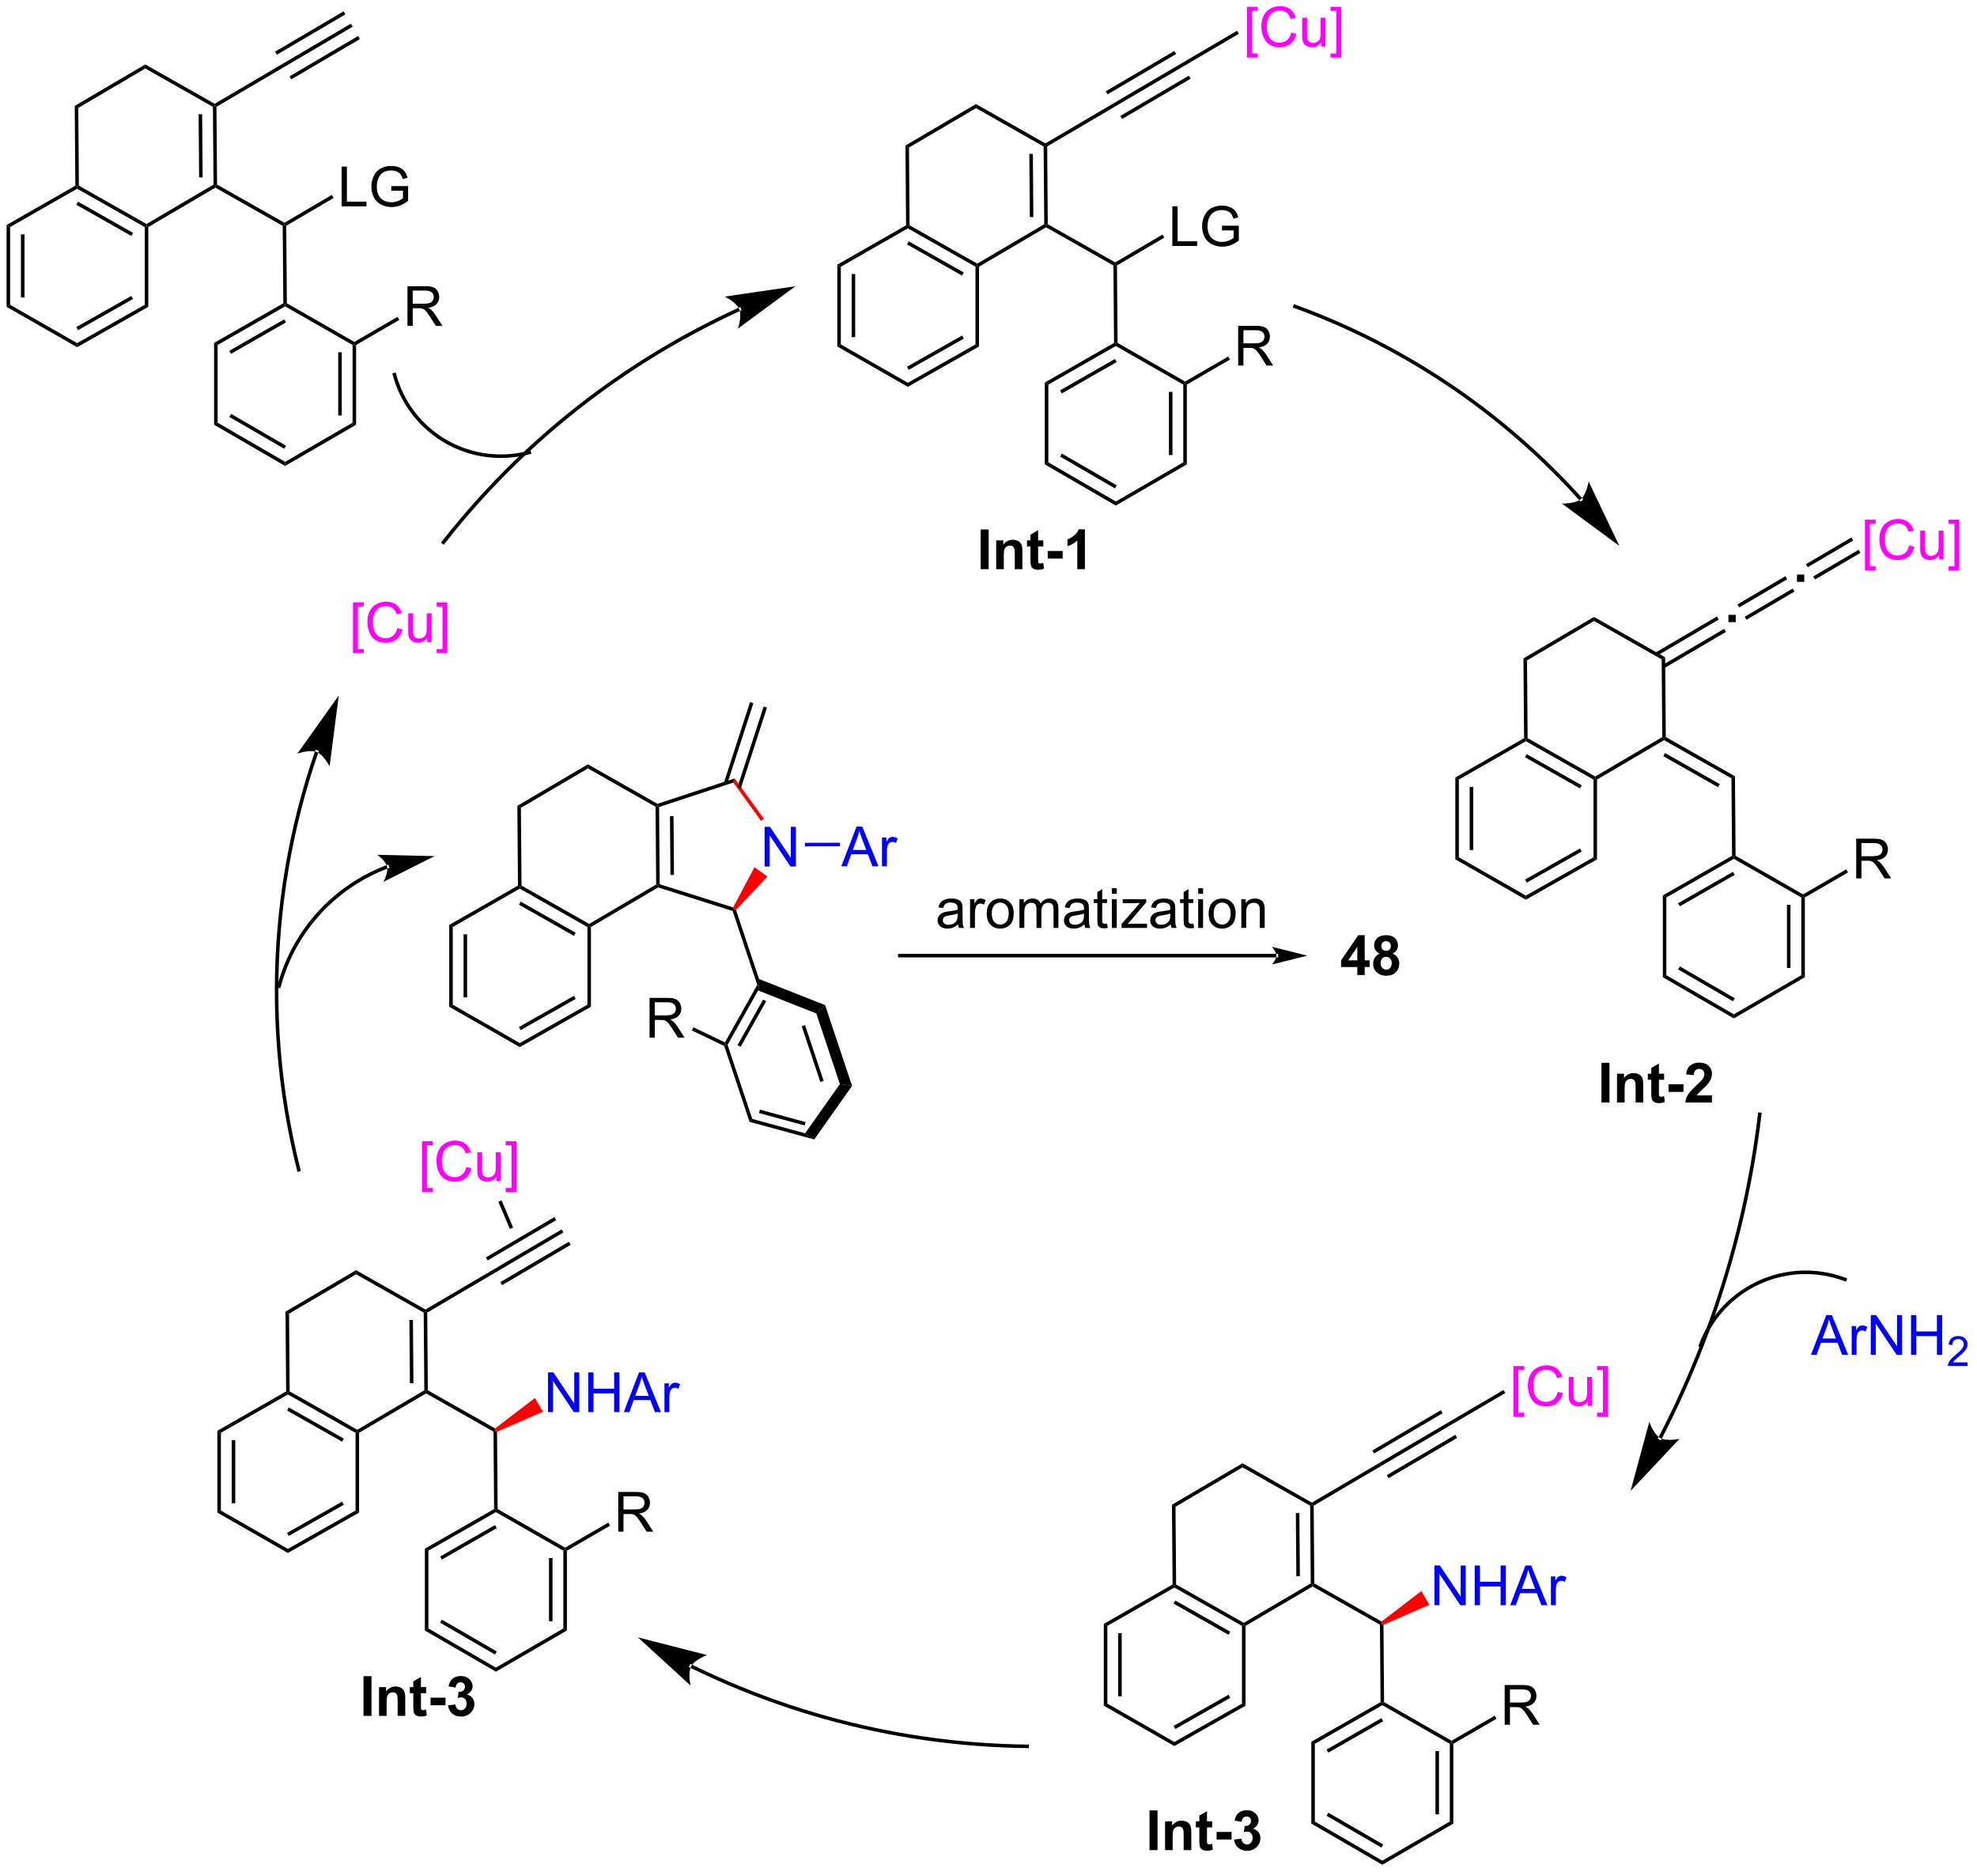 <?xml version="1.0" encoding="UTF-8"?>
<!DOCTYPE svg PUBLIC '-//W3C//DTD SVG 1.0//EN'
          'http://www.w3.org/TR/2001/REC-SVG-20010904/DTD/svg10.dtd'>
<svg stroke-dasharray="none" shape-rendering="auto" xmlns="http://www.w3.org/2000/svg" font-family="'Dialog'" text-rendering="auto" width="391" fill-opacity="1" color-interpolation="auto" color-rendering="auto" preserveAspectRatio="xMidYMid meet" font-size="12px" viewBox="0 0 391 371" fill="black" xmlns:xlink="http://www.w3.org/1999/xlink" stroke="black" image-rendering="auto" stroke-miterlimit="10" stroke-linecap="square" stroke-linejoin="miter" font-style="normal" stroke-width="1" height="371" stroke-dashoffset="0" font-weight="normal" stroke-opacity="1"
><!--Generated by the Batik Graphics2D SVG Generator--><defs id="genericDefs"
  /><g
  ><defs id="defs1"
    ><clipPath clipPathUnits="userSpaceOnUse" id="clipPath1"
      ><path d="M0.633 2.047 L293.609 2.047 L293.609 279.803 L0.633 279.803 L0.633 2.047 Z"
      /></clipPath
      ><clipPath clipPathUnits="userSpaceOnUse" id="clipPath2"
      ><path d="M65.164 260.588 L65.164 530.621 L349.994 530.621 L349.994 260.588 Z"
      /></clipPath
    ></defs
    ><g fill="fuchsia" transform="scale(1.333,1.333) translate(-0.633,-2.047) matrix(1.029,0,0,1.029,-66.395,-265.995)" stroke="fuchsia"
    ><path d="M116.036 354.647 L116.036 347.329 L117.585 347.329 L117.585 347.91 L116.739 347.91 L116.739 354.063 L117.585 354.063 L117.585 354.647 L116.036 354.647 ZM122.418 351.048 L123.175 351.238 Q122.938 352.173 122.319 352.665 Q121.699 353.155 120.805 353.155 Q119.878 353.155 119.298 352.777 Q118.72 352.399 118.415 351.686 Q118.113 350.97 118.113 350.149 Q118.113 349.253 118.454 348.589 Q118.798 347.923 119.428 347.576 Q120.058 347.23 120.816 347.23 Q121.675 347.23 122.261 347.668 Q122.847 348.105 123.079 348.899 L122.332 349.074 Q122.134 348.449 121.753 348.165 Q121.376 347.878 120.8 347.878 Q120.141 347.878 119.696 348.196 Q119.253 348.511 119.074 349.045 Q118.894 349.579 118.894 350.144 Q118.894 350.876 119.108 351.42 Q119.321 351.964 119.769 352.235 Q120.22 352.503 120.743 352.503 Q121.378 352.503 121.819 352.136 Q122.261 351.769 122.418 351.048 ZM126.739 353.056 L126.739 352.446 Q126.255 353.149 125.421 353.149 Q125.054 353.149 124.737 353.009 Q124.419 352.868 124.263 352.655 Q124.109 352.441 124.046 352.134 Q124.005 351.925 124.005 351.478 L124.005 348.907 L124.708 348.907 L124.708 351.207 Q124.708 351.759 124.749 351.949 Q124.817 352.228 125.031 352.386 Q125.247 352.543 125.562 352.543 Q125.88 352.543 126.156 352.381 Q126.434 352.22 126.549 351.941 Q126.664 351.66 126.664 351.128 L126.664 348.907 L127.367 348.907 L127.367 353.056 L126.739 353.056 ZM129.644 354.647 L128.095 354.647 L128.095 354.063 L128.941 354.063 L128.941 347.91 L128.095 347.91 L128.095 347.329 L129.644 347.329 L129.644 354.647 Z" stroke="none" clip-path="url(#clipPath2)"
    /></g
    ><g transform="matrix(1.371,0,0,1.371,-89.37,-357.388)"
    ><path d="M111.103 369.218 L111.103 369.218 C111.103 369.221 111.102 369.224 111.1 369.227 L110.859 369.144 L111.101 369.227 C111.097 369.238 111.093 369.248 111.089 369.26 L110.848 369.176 L111.09 369.259 C110.14 372.016 109.307 374.804 108.592 377.618 L108.344 377.555 L108.592 377.618 C107.161 383.245 106.2 388.971 105.713 394.738 L105.713 394.738 C104.739 406.271 105.664 417.964 108.528 429.343 L108.59 429.59 L108.095 429.714 L108.033 429.467 C105.156 418.034 104.226 406.284 105.204 394.695 L105.459 394.716 L105.204 394.695 C105.693 388.901 106.659 383.146 108.097 377.492 L108.097 377.492 C108.816 374.665 109.653 371.863 110.607 369.093 L110.607 369.093 C110.611 369.082 110.614 369.072 110.618 369.061 L110.618 369.06 C110.619 369.058 110.62 369.056 110.621 369.053 L110.704 368.812 L111.186 368.977 ZM114.055 360.992 L108.078 369.39 C108.078 369.39 109.843 368.739 110.861 369.138 C111.879 369.537 112.733 371.214 112.733 371.214 Z" stroke="none" clip-path="url(#clipPath2)"
    /></g
    ><g transform="matrix(1.371,0,0,1.371,-89.37,-357.388)"
    ><path d="M293.027 332.844 L293.027 332.844 C293.027 332.844 293.027 332.844 293.027 332.844 L293.027 332.844 C293.026 332.843 293.032 332.85 293.04 332.858 L293.027 332.844 C293.03 332.848 293.033 332.85 293.032 332.85 L293.032 332.85 C293.032 332.85 293.032 332.85 293.032 332.85 L293.032 332.85 C293.032 332.85 293.032 332.85 293.032 332.849 L293.029 332.846 C293.028 332.846 293.027 332.844 293.027 332.844 L293.027 332.844 C293.026 332.843 293.026 332.843 293.026 332.843 L293.026 332.843 C293.026 332.843 293.026 332.843 293.026 332.843 L293.026 332.843 C293.026 332.843 293.026 332.843 293.026 332.843 L293.025 332.841 C293.018 332.834 293.012 332.827 293.005 332.82 L293.195 332.649 L293.005 332.82 C292.903 332.706 292.8 332.592 292.697 332.479 L292.697 332.479 C292.284 332.025 291.867 331.574 291.447 331.128 L291.447 331.128 C290.606 330.236 289.749 329.359 288.878 328.499 L289.057 328.317 L288.878 328.499 C285.393 325.057 281.67 321.874 277.739 318.972 L277.739 318.972 C269.878 313.168 261.187 308.489 251.909 305.114 L251.669 305.027 L251.844 304.547 L252.083 304.635 C261.408 308.026 270.142 312.729 278.042 318.562 L277.891 318.767 L278.042 318.562 C281.993 321.478 285.734 324.677 289.236 328.136 L289.236 328.136 C290.112 329 290.973 329.881 291.818 330.778 L291.632 330.953 L291.818 330.778 C292.24 331.227 292.659 331.679 293.074 332.135 L292.885 332.307 L293.074 332.135 C293.178 332.25 293.281 332.364 293.384 332.478 L293.385 332.479 C293.391 332.486 293.397 332.493 293.404 332.5 L293.214 332.671 L293.402 332.498 C293.403 332.499 293.404 332.5 293.404 332.5 L293.404 332.5 C293.404 332.501 293.405 332.501 293.406 332.502 L293.406 332.502 C293.406 332.503 293.407 332.504 293.408 332.504 L293.408 332.504 C293.408 332.505 293.409 332.505 293.409 332.505 L293.219 332.676 L293.406 332.502 C293.406 332.502 293.406 332.502 293.406 332.502 L293.406 332.502 C293.406 332.502 293.406 332.502 293.406 332.503 L293.406 332.503 C293.406 332.503 293.409 332.506 293.413 332.51 L293.22 332.677 L293.401 332.497 C293.409 332.505 293.415 332.512 293.414 332.512 L293.414 332.512 C293.414 332.512 293.414 332.512 293.414 332.512 L293.58 332.706 L293.193 333.038 ZM298.792 339.423 L294.351 330.121 C294.351 330.121 294.063 331.98 293.22 332.677 C292.377 333.373 290.496 333.305 290.496 333.305 Z" stroke="none" clip-path="url(#clipPath2)"
    /></g
    ><g transform="matrix(1.371,0,0,1.371,-89.37,-357.388)"
    ><path d="M304.452 467.96 L304.452 467.96 C304.452 467.96 304.452 467.96 304.452 467.96 L304.452 467.96 C304.452 467.959 304.45 467.964 304.447 467.969 L304.675 468.084 L304.446 467.972 C304.446 467.972 304.446 467.971 304.446 467.971 L304.446 467.971 C304.447 467.97 304.449 467.966 304.451 467.961 L304.677 468.08 L304.451 467.961 C304.452 467.959 304.452 467.959 304.452 467.959 L304.452 467.959 C304.452 467.959 304.452 467.959 304.452 467.959 L304.454 467.957 L304.455 467.954 L304.455 467.954 L304.457 467.95 L304.457 467.95 L304.459 467.947 L304.459 467.947 L304.46 467.944 L304.687 468.062 L304.46 467.944 C304.469 467.928 304.477 467.911 304.486 467.894 L304.486 467.894 C304.52 467.827 304.555 467.76 304.589 467.693 L304.816 467.81 L304.589 467.693 C304.865 467.158 305.137 466.622 305.405 466.083 L305.405 466.083 C305.942 465.006 306.464 463.922 306.972 462.832 L306.972 462.832 C309.003 458.472 310.801 454.011 312.36 449.468 L312.36 449.468 C315.477 440.381 317.636 430.966 318.786 421.375 L318.816 421.122 L319.323 421.182 L319.293 421.436 C318.139 431.063 315.971 440.513 312.842 449.634 L312.601 449.551 L312.842 449.634 C311.278 454.194 309.473 458.671 307.435 463.048 L307.203 462.94 L307.435 463.048 C306.925 464.142 306.401 465.229 305.862 466.31 L305.634 466.197 L305.862 466.31 C305.593 466.851 305.32 467.39 305.043 467.927 L305.043 467.927 C305.008 467.994 304.974 468.061 304.939 468.128 L304.712 468.011 L304.939 468.128 C304.93 468.145 304.922 468.162 304.913 468.179 L304.913 468.179 L304.912 468.182 L304.912 468.182 L304.91 468.185 L304.91 468.185 L304.908 468.189 L304.908 468.189 L304.906 468.191 L304.68 468.074 L304.908 468.19 C304.907 468.19 304.906 468.191 304.906 468.192 L304.906 468.192 C304.904 468.195 304.903 468.198 304.902 468.2 L304.902 468.2 C304.904 468.197 304.905 468.194 304.905 468.195 L304.905 468.195 C304.905 468.195 304.905 468.195 304.905 468.195 L304.903 468.198 C304.9 468.204 304.897 468.209 304.898 468.208 L304.898 468.208 C304.898 468.208 304.898 468.208 304.898 468.208 L304.774 468.431 L304.328 468.183 ZM300.406 475.721 L307.467 468.212 C307.467 468.212 305.63 468.617 304.675 468.083 C303.721 467.55 303.103 465.772 303.103 465.772 Z" stroke="none" clip-path="url(#clipPath2)"
    /></g
    ><g transform="matrix(1.371,0,0,1.371,-89.37,-357.388)"
    ><path d="M165.001 500.774 L165.001 500.774 C165.001 500.774 165.001 500.774 165.001 500.774 L165.001 500.774 C165 500.774 165.011 500.778 165.022 500.785 L164.898 501.008 L165.015 500.781 C165.012 500.779 165.009 500.778 165.01 500.778 L165.01 500.778 C165.01 500.778 165.012 500.779 165.014 500.78 L164.9 501.009 L165.011 500.779 C165.013 500.78 165.014 500.78 165.014 500.781 L165.014 500.781 C165.015 500.781 165.015 500.781 165.014 500.78 L165.014 500.78 C165.014 500.78 165.014 500.78 165.013 500.78 L165.016 500.781 C165.02 500.784 165.025 500.786 165.03 500.788 L165.03 500.788 C165.034 500.79 165.038 500.792 165.042 500.794 L165.042 500.794 C165.179 500.861 165.317 500.929 165.455 500.996 L165.344 501.226 L165.455 500.996 C166.007 501.264 166.561 501.528 167.117 501.788 L167.009 502.019 L167.117 501.788 C168.229 502.306 169.348 502.806 170.475 503.287 L170.475 503.287 C174.982 505.212 179.606 506.837 184.316 508.156 L184.247 508.401 L184.316 508.156 C193.735 510.792 203.499 512.199 213.364 512.309 L213.619 512.312 L213.613 512.822 L213.358 512.82 C203.449 512.709 193.641 511.296 184.178 508.647 L184.178 508.647 C179.447 507.322 174.803 505.689 170.275 503.756 L170.375 503.522 L170.275 503.756 C169.143 503.273 168.018 502.771 166.901 502.25 L166.901 502.25 C166.343 501.99 165.786 501.725 165.232 501.455 L165.232 501.455 C165.093 501.387 164.955 501.32 164.816 501.252 L164.929 501.023 L164.816 501.252 C164.813 501.25 164.809 501.248 164.806 501.246 L164.806 501.246 C164.801 501.244 164.796 501.241 164.791 501.239 L164.903 501.01 L164.793 501.24 C164.792 501.24 164.792 501.24 164.791 501.239 L164.791 501.239 C164.79 501.239 164.788 501.238 164.788 501.238 L164.788 501.238 C164.787 501.238 164.788 501.238 164.788 501.238 L164.786 501.237 C164.787 501.238 164.789 501.238 164.788 501.238 L164.788 501.238 C164.789 501.238 164.785 501.236 164.782 501.235 L164.774 501.231 C164.785 501.237 164.795 501.241 164.794 501.24 L164.794 501.24 C164.794 501.24 164.794 501.24 164.794 501.24 L164.561 501.137 L164.768 500.671 ZM157.203 496.844 L164.809 503.802 C164.809 503.802 164.378 501.97 164.899 501.008 C165.419 500.046 167.188 499.404 167.188 499.404 Z" stroke="none" clip-path="url(#clipPath2)"
    /></g
    ><g transform="matrix(1.371,0,0,1.371,-89.37,-357.388)"
    ><path d="M171.947 305.524 L171.947 305.524 C171.944 305.526 171.942 305.527 171.942 305.527 L171.942 305.527 C171.941 305.527 171.943 305.526 171.945 305.525 L171.945 305.525 C171.946 305.525 171.947 305.525 171.947 305.524 L171.943 305.526 C171.943 305.526 171.942 305.527 171.941 305.527 L171.941 305.527 C171.94 305.528 171.938 305.529 171.937 305.529 L171.831 305.297 L171.937 305.529 L171.909 305.542 L171.803 305.31 L171.909 305.542 C171.89 305.55 171.871 305.559 171.852 305.568 L171.746 305.336 L171.853 305.568 C171.815 305.585 171.777 305.602 171.74 305.619 L171.633 305.388 L171.74 305.619 C171.439 305.757 171.138 305.897 170.839 306.038 L170.839 306.038 C170.24 306.319 169.643 306.605 169.05 306.897 L168.937 306.668 L169.05 306.897 C167.862 307.479 166.686 308.082 165.521 308.705 L165.401 308.48 L165.521 308.705 C160.861 311.196 156.384 314.003 152.121 317.103 L151.971 316.897 L152.121 317.103 C143.595 323.305 135.924 330.682 129.353 339.056 L129.196 339.257 L128.795 338.942 L128.952 338.741 C135.552 330.33 143.257 322.92 151.821 316.691 L151.821 316.691 C156.103 313.576 160.6 310.757 165.28 308.255 L165.28 308.255 C166.451 307.63 167.632 307.024 168.825 306.439 L168.825 306.439 C169.421 306.146 170.02 305.858 170.622 305.576 L170.731 305.807 L170.622 305.576 C170.923 305.434 171.225 305.295 171.527 305.156 L171.527 305.156 C171.565 305.138 171.602 305.121 171.64 305.104 L171.64 305.104 C171.659 305.095 171.678 305.087 171.697 305.078 L171.697 305.078 L171.725 305.065 L171.726 305.065 C171.726 305.064 171.727 305.064 171.728 305.064 L171.728 305.064 C171.729 305.063 171.731 305.062 171.733 305.061 L171.838 305.294 L171.729 305.063 C171.73 305.063 171.731 305.062 171.732 305.062 L171.732 305.062 C171.734 305.061 171.737 305.06 171.737 305.06 L171.737 305.06 C171.737 305.059 171.735 305.06 171.733 305.061 L171.965 304.954 L172.179 305.418 ZM179.931 301.964 L169.732 303.457 C169.732 303.457 171.423 304.282 171.839 305.293 C172.255 306.305 171.634 308.081 171.634 308.081 Z" stroke="none" clip-path="url(#clipPath2)"
    /></g
    ><g transform="matrix(1.371,0,0,1.371,-89.37,-357.388)"
    ><path d="M86.14 269.969 L86.144 270.558 L76.478 276.242 L75.965 275.951 Z" stroke="none" clip-path="url(#clipPath2)"
    /></g
    ><g transform="matrix(1.371,0,0,1.371,-89.37,-357.388)"
    ><path d="M75.965 275.951 L76.478 276.242 L76.566 287.456 L76.312 287.605 L76.056 287.458 Z" stroke="none" clip-path="url(#clipPath2)"
    /></g
    ><g transform="matrix(1.371,0,0,1.371,-89.37,-357.388)"
    ><path d="M76.313 287.898 L76.312 287.605 L76.566 287.456 L86.322 292.986 L86.324 293.28 L86.069 293.429 ZM76.191 290.211 L84.127 294.709 L84.379 294.265 L76.443 289.767 Z" stroke="none" clip-path="url(#clipPath2)"
    /></g
    ><g transform="matrix(1.371,0,0,1.371,-89.37,-357.388)"
    ><path d="M86.579 293.426 L86.324 293.28 L86.322 292.986 L95.989 287.302 L96.245 287.447 L96.248 287.742 Z" stroke="none" clip-path="url(#clipPath2)"
    /></g
    ><g transform="matrix(1.371,0,0,1.371,-89.37,-357.388)"
    ><path d="M96.499 287.298 L96.245 287.447 L95.989 287.302 L95.9 276.088 L96.154 275.939 L96.411 276.084 ZM94.419 286.265 L94.347 277.149 L93.837 277.153 L93.909 286.269 Z" stroke="none" clip-path="url(#clipPath2)"
    /></g
    ><g transform="matrix(1.371,0,0,1.371,-89.37,-357.388)"
    ><path d="M96.152 275.644 L96.154 275.939 L95.9 276.088 L86.144 270.558 L86.14 269.969 Z" stroke="none" clip-path="url(#clipPath2)"
    /></g
    ><g transform="matrix(1.371,0,0,1.371,-89.37,-357.388)"
    ><path d="M96.248 287.742 L96.245 287.447 L96.499 287.298 L106.22 292.808 L106.223 293.103 L105.969 293.252 Z" stroke="none" clip-path="url(#clipPath2)"
    /></g
    ><g transform="matrix(1.371,0,0,1.371,-89.37,-357.388)"
    ><path d="M105.969 293.252 L106.223 293.103 L106.479 293.248 L106.567 304.422 L106.314 304.571 L106.057 304.424 Z" stroke="none" clip-path="url(#clipPath2)"
    /></g
    ><g transform="matrix(1.371,0,0,1.371,-89.37,-357.388)"
    ><path d="M96.411 276.084 L96.154 275.939 L96.152 275.644 L105.912 269.906 L106.17 270.346 Z" stroke="none" clip-path="url(#clipPath2)"
    /></g
    ><g transform="matrix(1.371,0,0,1.371,-89.37,-357.388)"
    ><path d="M106.17 270.346 L105.912 269.906 L115.798 264.093 L116.057 264.533 ZM105.124 268.566 L115.01 262.753 L114.752 262.313 L104.865 268.126 ZM107.216 272.125 L117.103 266.312 L116.844 265.873 L106.958 271.685 Z" stroke="none" clip-path="url(#clipPath2)"
    /></g
    ><g transform="matrix(1.371,0,0,1.371,-89.37,-357.388)"
    ><path d="M114.471 290.44 L114.471 284.713 L115.228 284.713 L115.228 289.763 L118.049 289.763 L118.049 290.44 L114.471 290.44 ZM121.631 288.192 L121.631 287.52 L124.058 287.518 L124.058 289.643 Q123.498 290.088 122.904 290.315 Q122.311 290.539 121.686 290.539 Q120.842 290.539 120.152 290.177 Q119.464 289.815 119.113 289.132 Q118.761 288.447 118.761 287.604 Q118.761 286.768 119.11 286.044 Q119.459 285.317 120.115 284.966 Q120.771 284.614 121.628 284.614 Q122.248 284.614 122.751 284.817 Q123.253 285.018 123.537 285.377 Q123.823 285.737 123.972 286.315 L123.287 286.502 Q123.159 286.065 122.967 285.815 Q122.777 285.565 122.42 285.414 Q122.066 285.263 121.631 285.263 Q121.113 285.263 120.732 285.421 Q120.355 285.58 120.12 285.838 Q119.889 286.096 119.761 286.403 Q119.542 286.935 119.542 287.557 Q119.542 288.322 119.805 288.838 Q120.068 289.354 120.571 289.604 Q121.076 289.854 121.644 289.854 Q122.136 289.854 122.605 289.664 Q123.073 289.474 123.316 289.26 L123.316 288.192 L121.631 288.192 Z" stroke="none" clip-path="url(#clipPath2)"
    /></g
    ><g transform="matrix(1.371,0,0,1.371,-89.37,-357.388)"
    ><path d="M106.479 293.248 L106.223 293.103 L106.22 292.808 L113.045 288.795 L113.304 289.235 Z" stroke="none" clip-path="url(#clipPath2)"
    /></g
    ><g transform="matrix(1.371,0,0,1.371,-89.37,-357.388)"
    ><path d="M106.057 304.424 L106.314 304.571 L106.314 304.865 L96.58 310.435 L96.069 310.139 ZM106.187 306.736 L98.269 311.267 L98.523 311.709 L106.44 307.179 Z" stroke="none" clip-path="url(#clipPath2)"
    /></g
    ><g transform="matrix(1.371,0,0,1.371,-89.37,-357.388)"
    ><path d="M96.069 310.139 L96.58 310.435 L96.58 321.648 L96.069 321.942 Z" stroke="none" clip-path="url(#clipPath2)"
    /></g
    ><g transform="matrix(1.371,0,0,1.371,-89.37,-357.388)"
    ><path d="M96.069 321.942 L96.58 321.648 L106.314 327.293 L106.314 327.883 ZM98.275 320.819 L106.186 325.406 L106.442 324.965 L98.531 320.377 Z" stroke="none" clip-path="url(#clipPath2)"
    /></g
    ><g transform="matrix(1.371,0,0,1.371,-89.37,-357.388)"
    ><path d="M106.314 327.883 L106.314 327.293 L116.048 321.648 L116.558 321.942 Z" stroke="none" clip-path="url(#clipPath2)"
    /></g
    ><g transform="matrix(1.371,0,0,1.371,-89.37,-357.388)"
    ><path d="M116.558 321.942 L116.048 321.648 L116.048 310.435 L116.303 310.287 L116.558 310.434 ZM114.486 320.602 L114.486 311.488 L113.976 311.488 L113.976 320.602 Z" stroke="none" clip-path="url(#clipPath2)"
    /></g
    ><g transform="matrix(1.371,0,0,1.371,-89.37,-357.388)"
    ><path d="M116.302 309.992 L116.303 310.287 L116.048 310.435 L106.314 304.865 L106.314 304.571 L106.567 304.422 Z" stroke="none" clip-path="url(#clipPath2)"
    /></g
    ><g transform="matrix(1.371,0,0,1.371,-89.37,-357.388)"
    ><path d="M76.056 287.458 L76.312 287.605 L76.313 287.898 L66.646 293.428 L66.136 293.132 Z" stroke="none" clip-path="url(#clipPath2)"
    /></g
    ><g transform="matrix(1.371,0,0,1.371,-89.37,-357.388)"
    ><path d="M66.136 293.132 L66.646 293.428 L66.646 304.641 L66.136 304.937 ZM68.208 294.482 L68.208 303.587 L68.718 303.587 L68.718 294.482 Z" stroke="none" clip-path="url(#clipPath2)"
    /></g
    ><g transform="matrix(1.371,0,0,1.371,-89.37,-357.388)"
    ><path d="M66.136 304.937 L66.646 304.641 L76.313 310.17 L76.312 310.757 Z" stroke="none" clip-path="url(#clipPath2)"
    /></g
    ><g transform="matrix(1.371,0,0,1.371,-89.37,-357.388)"
    ><path d="M76.312 310.757 L76.313 310.17 L86.069 304.64 L86.579 304.937 ZM76.443 308.302 L84.379 303.803 L84.127 303.36 L76.191 307.858 Z" stroke="none" clip-path="url(#clipPath2)"
    /></g
    ><g transform="matrix(1.371,0,0,1.371,-89.37,-357.388)"
    ><path d="M86.579 304.937 L86.069 304.64 L86.069 293.429 L86.324 293.28 L86.579 293.426 Z" stroke="none" clip-path="url(#clipPath2)"
    /></g
    ><g transform="matrix(1.371,0,0,1.371,-89.37,-357.388)"
    ><path d="M122.338 314.651 L122.338 314.651 C123.41 318.651 126.027 322.062 129.613 324.132 L129.834 324.26 L129.579 324.702 L129.358 324.574 C125.655 322.436 122.952 318.914 121.845 314.783 L121.779 314.536 L122.272 314.404 ZM129.613 324.132 L129.613 324.132 C131.407 325.168 133.369 325.826 135.383 326.091 L135.35 326.344 L135.383 326.091 C137.397 326.356 139.463 326.228 141.463 325.692 L141.709 325.626 L141.841 326.119 L141.595 326.185 C139.529 326.739 137.396 326.87 135.316 326.597 L135.316 326.597 C133.237 326.323 131.21 325.643 129.358 324.574 L129.137 324.447 L129.393 324.005 Z" stroke="none" clip-path="url(#clipPath2)"
    /></g
    ><g transform="matrix(1.371,0,0,1.371,-89.37,-357.388)"
    ><path d="M205.975 275.686 L205.98 276.276 L196.312 281.959 L195.8 281.669 Z" stroke="none" clip-path="url(#clipPath2)"
    /></g
    ><g transform="matrix(1.371,0,0,1.371,-89.37,-357.388)"
    ><path d="M195.8 281.669 L196.312 281.959 L196.401 293.173 L196.147 293.322 L195.891 293.175 Z" stroke="none" clip-path="url(#clipPath2)"
    /></g
    ><g transform="matrix(1.371,0,0,1.371,-89.37,-357.388)"
    ><path d="M196.148 293.616 L196.147 293.322 L196.401 293.173 L206.157 298.703 L206.159 298.998 L205.904 299.146 ZM196.026 295.928 L203.962 300.427 L204.214 299.983 L196.278 295.484 Z" stroke="none" clip-path="url(#clipPath2)"
    /></g
    ><g transform="matrix(1.371,0,0,1.371,-89.37,-357.388)"
    ><path d="M206.415 299.144 L206.159 298.998 L206.157 298.703 L215.824 293.019 L216.08 293.165 L216.083 293.459 Z" stroke="none" clip-path="url(#clipPath2)"
    /></g
    ><g transform="matrix(1.371,0,0,1.371,-89.37,-357.388)"
    ><path d="M216.334 293.015 L216.08 293.165 L215.824 293.019 L215.735 281.805 L215.989 281.656 L216.246 281.801 ZM214.255 291.983 L214.182 282.866 L213.672 282.871 L213.744 291.987 Z" stroke="none" clip-path="url(#clipPath2)"
    /></g
    ><g transform="matrix(1.371,0,0,1.371,-89.37,-357.388)"
    ><path d="M215.987 281.362 L215.989 281.656 L215.735 281.805 L205.98 276.276 L205.975 275.686 Z" stroke="none" clip-path="url(#clipPath2)"
    /></g
    ><g transform="matrix(1.371,0,0,1.371,-89.37,-357.388)"
    ><path d="M216.083 293.459 L216.08 293.165 L216.334 293.015 L226.055 298.526 L226.058 298.82 L225.804 298.969 Z" stroke="none" clip-path="url(#clipPath2)"
    /></g
    ><g transform="matrix(1.371,0,0,1.371,-89.37,-357.388)"
    ><path d="M225.804 298.969 L226.058 298.82 L226.314 298.965 L226.403 310.14 L226.149 310.288 L225.892 310.141 Z" stroke="none" clip-path="url(#clipPath2)"
    /></g
    ><g transform="matrix(1.371,0,0,1.371,-89.37,-357.388)"
    ><path d="M216.246 281.801 L215.989 281.656 L215.987 281.362 L225.746 275.623 L226.005 276.063 Z" stroke="none" clip-path="url(#clipPath2)"
    /></g
    ><g transform="matrix(1.371,0,0,1.371,-89.37,-357.388)"
    ><path d="M226.005 276.063 L225.746 275.623 L235.635 269.809 L235.889 270.252 ZM224.959 274.284 L234.845 268.471 L234.587 268.031 L224.7 273.844 ZM227.052 277.843 L236.937 272.03 L236.679 271.591 L226.793 277.403 Z" stroke="none" clip-path="url(#clipPath2)"
    /></g
    ><g transform="matrix(1.371,0,0,1.371,-89.37,-357.388)"
    ><path d="M234.306 296.157 L234.306 290.431 L235.063 290.431 L235.063 295.48 L237.884 295.48 L237.884 296.157 L234.306 296.157 ZM241.466 293.91 L241.466 293.238 L243.893 293.235 L243.893 295.36 Q243.333 295.806 242.739 296.032 Q242.145 296.256 241.52 296.256 Q240.677 296.256 239.987 295.894 Q239.299 295.532 238.948 294.85 Q238.596 294.165 238.596 293.321 Q238.596 292.485 238.945 291.761 Q239.294 291.035 239.95 290.683 Q240.606 290.332 241.463 290.332 Q242.083 290.332 242.586 290.535 Q243.088 290.735 243.372 291.095 Q243.659 291.454 243.807 292.032 L243.122 292.22 Q242.994 291.782 242.802 291.532 Q242.612 291.282 242.255 291.131 Q241.901 290.98 241.466 290.98 Q240.948 290.98 240.567 291.139 Q240.19 291.298 239.955 291.556 Q239.724 291.813 239.596 292.121 Q239.377 292.652 239.377 293.274 Q239.377 294.04 239.64 294.556 Q239.903 295.071 240.406 295.321 Q240.911 295.571 241.479 295.571 Q241.971 295.571 242.44 295.381 Q242.909 295.191 243.151 294.978 L243.151 293.91 L241.466 293.91 Z" stroke="none" clip-path="url(#clipPath2)"
    /></g
    ><g transform="matrix(1.371,0,0,1.371,-89.37,-357.388)"
    ><path d="M226.314 298.965 L226.058 298.82 L226.055 298.526 L232.88 294.513 L233.139 294.953 Z" stroke="none" clip-path="url(#clipPath2)"
    /></g
    ><g transform="matrix(1.371,0,0,1.371,-89.37,-357.388)"
    ><path d="M225.892 310.141 L226.149 310.288 L226.149 310.582 L216.415 316.152 L215.904 315.856 ZM226.022 312.454 L218.104 316.984 L218.358 317.427 L226.275 312.897 Z" stroke="none" clip-path="url(#clipPath2)"
    /></g
    ><g transform="matrix(1.371,0,0,1.371,-89.37,-357.388)"
    ><path d="M215.904 315.856 L216.415 316.152 L216.415 327.366 L215.904 327.66 Z" stroke="none" clip-path="url(#clipPath2)"
    /></g
    ><g transform="matrix(1.371,0,0,1.371,-89.37,-357.388)"
    ><path d="M215.904 327.66 L216.415 327.366 L226.149 333.011 L226.149 333.601 ZM218.11 326.536 L226.021 331.124 L226.277 330.682 L218.366 326.095 Z" stroke="none" clip-path="url(#clipPath2)"
    /></g
    ><g transform="matrix(1.371,0,0,1.371,-89.37,-357.388)"
    ><path d="M226.149 333.601 L226.149 333.011 L235.883 327.366 L236.393 327.66 Z" stroke="none" clip-path="url(#clipPath2)"
    /></g
    ><g transform="matrix(1.371,0,0,1.371,-89.37,-357.388)"
    ><path d="M236.393 327.66 L235.883 327.366 L235.883 316.152 L236.138 316.004 L236.393 316.151 ZM234.321 326.32 L234.321 317.206 L233.811 317.206 L233.811 326.32 Z" stroke="none" clip-path="url(#clipPath2)"
    /></g
    ><g transform="matrix(1.371,0,0,1.371,-89.37,-357.388)"
    ><path d="M236.137 315.71 L236.138 316.004 L235.883 316.152 L226.149 310.582 L226.149 310.288 L226.403 310.14 Z" stroke="none" clip-path="url(#clipPath2)"
    /></g
    ><g transform="matrix(1.371,0,0,1.371,-89.37,-357.388)"
    ><path d="M195.891 293.175 L196.147 293.322 L196.148 293.616 L186.481 299.146 L185.971 298.85 Z" stroke="none" clip-path="url(#clipPath2)"
    /></g
    ><g transform="matrix(1.371,0,0,1.371,-89.37,-357.388)"
    ><path d="M185.971 298.85 L186.481 299.146 L186.481 310.358 L185.971 310.654 ZM188.043 300.199 L188.043 309.305 L188.553 309.305 L188.553 300.199 Z" stroke="none" clip-path="url(#clipPath2)"
    /></g
    ><g transform="matrix(1.371,0,0,1.371,-89.37,-357.388)"
    ><path d="M185.971 310.654 L186.481 310.358 L196.148 315.888 L196.147 316.475 Z" stroke="none" clip-path="url(#clipPath2)"
    /></g
    ><g transform="matrix(1.371,0,0,1.371,-89.37,-357.388)"
    ><path d="M196.147 316.475 L196.148 315.888 L205.904 310.357 L206.415 310.655 ZM196.278 314.019 L204.214 309.521 L203.962 309.077 L196.026 313.575 Z" stroke="none" clip-path="url(#clipPath2)"
    /></g
    ><g transform="matrix(1.371,0,0,1.371,-89.37,-357.388)"
    ><path d="M206.415 310.655 L205.904 310.357 L205.904 299.146 L206.159 298.998 L206.415 299.144 Z" stroke="none" clip-path="url(#clipPath2)"
    /></g
    ><g fill="fuchsia" transform="matrix(1.371,0,0,1.371,-89.37,-357.388)" stroke="fuchsia"
    ><path d="M245.066 268.977 L245.066 261.659 L246.615 261.659 L246.615 262.24 L245.769 262.24 L245.769 268.394 L246.615 268.394 L246.615 268.977 L245.066 268.977 ZM251.447 265.378 L252.205 265.568 Q251.968 266.503 251.348 266.995 Q250.728 267.485 249.835 267.485 Q248.908 267.485 248.327 267.108 Q247.749 266.73 247.445 266.016 Q247.143 265.3 247.143 264.48 Q247.143 263.584 247.484 262.92 Q247.827 262.253 248.458 261.907 Q249.088 261.561 249.846 261.561 Q250.705 261.561 251.291 261.998 Q251.877 262.436 252.109 263.23 L251.361 263.404 Q251.163 262.779 250.783 262.495 Q250.405 262.209 249.83 262.209 Q249.171 262.209 248.726 262.527 Q248.283 262.842 248.103 263.376 Q247.924 263.909 247.924 264.475 Q247.924 265.206 248.137 265.751 Q248.351 266.295 248.799 266.566 Q249.249 266.834 249.773 266.834 Q250.408 266.834 250.848 266.467 Q251.291 266.1 251.447 265.378 ZM255.769 267.386 L255.769 266.777 Q255.284 267.48 254.451 267.48 Q254.084 267.48 253.766 267.339 Q253.448 267.199 253.292 266.985 Q253.139 266.772 253.076 266.464 Q253.034 266.256 253.034 265.808 L253.034 263.238 L253.738 263.238 L253.738 265.537 Q253.738 266.089 253.779 266.279 Q253.847 266.558 254.06 266.717 Q254.277 266.873 254.592 266.873 Q254.909 266.873 255.185 266.712 Q255.464 266.55 255.579 266.272 Q255.693 265.99 255.693 265.459 L255.693 263.238 L256.396 263.238 L256.396 267.386 L255.769 267.386 ZM258.674 268.977 L257.124 268.977 L257.124 268.394 L257.971 268.394 L257.971 262.24 L257.124 262.24 L257.124 261.659 L258.674 261.659 L258.674 268.977 Z" stroke="none" clip-path="url(#clipPath2)"
    /></g
    ><g transform="matrix(1.371,0,0,1.371,-89.37,-357.388)"
    ><path d="M235.889 270.252 L235.635 269.809 L243.635 265.113 L243.893 265.553 Z" stroke="none" clip-path="url(#clipPath2)"
    /></g
    ><g transform="matrix(1.371,0,0,1.371,-89.37,-357.388)"
    ><path d="M295.127 349.66 L295.132 350.249 L285.465 355.933 L284.953 355.642 Z" stroke="none" clip-path="url(#clipPath2)"
    /></g
    ><g transform="matrix(1.371,0,0,1.371,-89.37,-357.388)"
    ><path d="M284.953 355.642 L285.465 355.933 L285.554 367.147 L285.3 367.296 L285.044 367.149 Z" stroke="none" clip-path="url(#clipPath2)"
    /></g
    ><g transform="matrix(1.371,0,0,1.371,-89.37,-357.388)"
    ><path d="M285.301 367.589 L285.3 367.296 L285.554 367.147 L295.31 372.677 L295.312 372.971 L295.057 373.12 ZM285.179 369.902 L293.115 374.4 L293.366 373.956 L285.43 369.458 Z" stroke="none" clip-path="url(#clipPath2)"
    /></g
    ><g transform="matrix(1.371,0,0,1.371,-89.37,-357.388)"
    ><path d="M295.567 373.117 L295.312 372.971 L295.31 372.677 L304.977 366.993 L305.233 367.138 L305.235 367.433 Z" stroke="none" clip-path="url(#clipPath2)"
    /></g
    ><g transform="matrix(1.371,0,0,1.371,-89.37,-357.388)"
    ><path d="M305.487 366.989 L305.233 367.138 L304.977 366.993 L304.888 355.779 L305.396 355.481 Z" stroke="none" clip-path="url(#clipPath2)"
    /></g
    ><g transform="matrix(1.371,0,0,1.371,-89.37,-357.388)"
    ><path d="M305.396 355.481 L304.888 355.779 L295.132 350.249 L295.127 349.66 Z" stroke="none" clip-path="url(#clipPath2)"
    /></g
    ><g transform="matrix(1.371,0,0,1.371,-89.37,-357.388)"
    ><path d="M305.235 367.433 L305.233 367.138 L305.487 366.989 L315.464 372.644 L314.957 372.943 ZM305.126 369.744 L313.03 374.224 L313.281 373.78 L305.378 369.3 Z" stroke="none" clip-path="url(#clipPath2)"
    /></g
    ><g transform="matrix(1.371,0,0,1.371,-89.37,-357.388)"
    ><path d="M314.957 372.943 L315.464 372.644 L315.555 384.113 L315.301 384.262 L315.045 384.115 Z" stroke="none" clip-path="url(#clipPath2)"
    /></g
    ><g transform="matrix(1.371,0,0,1.371,-89.37,-357.388)"
    ><path d="M314.524 350.417 L314.524 349.364 L315.576 349.364 L315.576 350.417 L314.524 350.417 Z" stroke="none" clip-path="url(#clipPath2)"
    /></g
    ><g transform="matrix(1.371,0,0,1.371,-89.37,-357.388)"
    ><path d="M305.281 357.041 L314.164 351.819 L313.905 351.379 L305.022 356.602 ZM304.234 355.262 L313.117 350.039 L312.859 349.599 L303.976 354.822 Z" stroke="none" clip-path="url(#clipPath2)"
    /></g
    ><g transform="matrix(1.371,0,0,1.371,-89.37,-357.388)"
    ><path d="M324.41 344.604 L324.41 343.551 L325.463 343.551 L325.463 344.604 L324.41 344.604 Z" stroke="none" clip-path="url(#clipPath2)"
    /></g
    ><g transform="matrix(1.371,0,0,1.371,-89.37,-357.388)"
    ><path d="M317.125 350.078 L324.05 346.006 L323.792 345.566 L316.866 349.638 ZM316.078 348.298 L323.004 344.226 L322.745 343.786 L315.82 347.858 Z" stroke="none" clip-path="url(#clipPath2)"
    /></g
    ><g transform="matrix(1.371,0,0,1.371,-89.37,-357.388)"
    ><path d="M315.045 384.115 L315.301 384.262 L315.301 384.556 L305.567 390.126 L305.057 389.83 ZM315.175 386.427 L307.257 390.958 L307.51 391.401 L315.428 386.87 Z" stroke="none" clip-path="url(#clipPath2)"
    /></g
    ><g transform="matrix(1.371,0,0,1.371,-89.37,-357.388)"
    ><path d="M305.057 389.83 L305.567 390.126 L305.567 401.339 L305.057 401.633 Z" stroke="none" clip-path="url(#clipPath2)"
    /></g
    ><g transform="matrix(1.371,0,0,1.371,-89.37,-357.388)"
    ><path d="M305.057 401.633 L305.567 401.339 L315.301 406.985 L315.301 407.574 ZM307.263 400.51 L315.173 405.097 L315.429 404.656 L307.519 400.068 Z" stroke="none" clip-path="url(#clipPath2)"
    /></g
    ><g transform="matrix(1.371,0,0,1.371,-89.37,-357.388)"
    ><path d="M315.301 407.574 L315.301 406.985 L325.035 401.339 L325.546 401.633 Z" stroke="none" clip-path="url(#clipPath2)"
    /></g
    ><g transform="matrix(1.371,0,0,1.371,-89.37,-357.388)"
    ><path d="M325.546 401.633 L325.035 401.339 L325.035 390.126 L325.29 389.978 L325.546 390.125 ZM323.474 400.293 L323.474 391.179 L322.964 391.179 L322.964 400.293 Z" stroke="none" clip-path="url(#clipPath2)"
    /></g
    ><g transform="matrix(1.371,0,0,1.371,-89.37,-357.388)"
    ><path d="M325.289 389.683 L325.29 389.978 L325.035 390.126 L315.301 384.556 L315.301 384.262 L315.555 384.113 Z" stroke="none" clip-path="url(#clipPath2)"
    /></g
    ><g transform="matrix(1.371,0,0,1.371,-89.37,-357.388)"
    ><path d="M285.044 367.149 L285.3 367.296 L285.301 367.589 L275.634 373.119 L275.124 372.823 Z" stroke="none" clip-path="url(#clipPath2)"
    /></g
    ><g transform="matrix(1.371,0,0,1.371,-89.37,-357.388)"
    ><path d="M275.124 372.823 L275.634 373.119 L275.634 384.332 L275.124 384.628 ZM277.195 374.173 L277.195 383.278 L277.706 383.278 L277.706 374.173 Z" stroke="none" clip-path="url(#clipPath2)"
    /></g
    ><g transform="matrix(1.371,0,0,1.371,-89.37,-357.388)"
    ><path d="M275.124 384.628 L275.634 384.332 L285.301 389.861 L285.299 390.449 Z" stroke="none" clip-path="url(#clipPath2)"
    /></g
    ><g transform="matrix(1.371,0,0,1.371,-89.37,-357.388)"
    ><path d="M285.299 390.449 L285.301 389.861 L295.057 384.331 L295.567 384.628 ZM285.43 387.993 L293.366 383.495 L293.115 383.051 L285.179 387.549 Z" stroke="none" clip-path="url(#clipPath2)"
    /></g
    ><g transform="matrix(1.371,0,0,1.371,-89.37,-357.388)"
    ><path d="M295.567 384.628 L295.057 384.331 L295.057 373.12 L295.312 372.971 L295.567 373.117 Z" stroke="none" clip-path="url(#clipPath2)"
    /></g
    ><g fill="fuchsia" transform="matrix(1.371,0,0,1.371,-89.37,-357.388)" stroke="fuchsia"
    ><path d="M334.218 342.951 L334.218 335.633 L335.768 335.633 L335.768 336.214 L334.921 336.214 L334.921 342.368 L335.768 342.368 L335.768 342.951 L334.218 342.951 ZM340.6 339.352 L341.358 339.542 Q341.121 340.477 340.501 340.969 Q339.881 341.459 338.988 341.459 Q338.061 341.459 337.48 341.081 Q336.902 340.704 336.597 339.99 Q336.295 339.274 336.295 338.454 Q336.295 337.558 336.636 336.894 Q336.98 336.227 337.61 335.881 Q338.24 335.534 338.998 335.534 Q339.858 335.534 340.444 335.972 Q341.03 336.409 341.261 337.204 L340.514 337.378 Q340.316 336.753 339.936 336.469 Q339.558 336.183 338.983 336.183 Q338.324 336.183 337.878 336.5 Q337.436 336.815 337.256 337.349 Q337.076 337.883 337.076 338.448 Q337.076 339.18 337.29 339.724 Q337.503 340.269 337.951 340.539 Q338.402 340.808 338.925 340.808 Q339.561 340.808 340.001 340.44 Q340.444 340.073 340.6 339.352 ZM344.921 341.36 L344.921 340.75 Q344.437 341.454 343.604 341.454 Q343.237 341.454 342.919 341.313 Q342.601 341.172 342.445 340.959 Q342.291 340.745 342.229 340.438 Q342.187 340.229 342.187 339.782 L342.187 337.211 L342.89 337.211 L342.89 339.511 Q342.89 340.063 342.932 340.253 Q343 340.532 343.213 340.69 Q343.429 340.847 343.744 340.847 Q344.062 340.847 344.338 340.685 Q344.617 340.524 344.731 340.245 Q344.846 339.964 344.846 339.433 L344.846 337.211 L345.549 337.211 L345.549 341.36 L344.921 341.36 ZM347.826 342.951 L346.277 342.951 L346.277 342.368 L347.123 342.368 L347.123 336.214 L346.277 336.214 L346.277 335.633 L347.826 335.633 L347.826 342.951 Z" stroke="none" clip-path="url(#clipPath2)"
    /></g
    ><g transform="matrix(1.371,0,0,1.371,-89.37,-357.388)"
    ><path d="M327.01 344.264 L333.568 340.415 L333.309 339.975 L326.752 343.825 ZM325.967 342.488 L332.525 338.638 L332.266 338.198 L325.709 342.048 Z" stroke="none" clip-path="url(#clipPath2)"
    /></g
    ><g transform="matrix(1.371,0,0,1.371,-89.37,-357.388)"
    ><path d="M123.965 307.683 L123.965 301.957 L126.504 301.957 Q127.27 301.957 127.668 302.11 Q128.067 302.264 128.304 302.654 Q128.543 303.045 128.543 303.519 Q128.543 304.128 128.148 304.548 Q127.754 304.964 126.929 305.076 Q127.231 305.222 127.387 305.363 Q127.718 305.667 128.015 306.123 L129.012 307.683 L128.059 307.683 L127.301 306.49 Q126.968 305.975 126.752 305.701 Q126.538 305.428 126.369 305.318 Q126.2 305.209 126.023 305.167 Q125.895 305.139 125.601 305.139 L124.723 305.139 L124.723 307.683 L123.965 307.683 ZM124.723 304.483 L126.351 304.483 Q126.872 304.483 127.163 304.376 Q127.457 304.269 127.609 304.032 Q127.762 303.795 127.762 303.519 Q127.762 303.113 127.465 302.852 Q127.171 302.589 126.536 302.589 L124.723 302.589 L124.723 304.483 Z" stroke="none" clip-path="url(#clipPath2)"
    /></g
    ><g transform="matrix(1.371,0,0,1.371,-89.37,-357.388)"
    ><path d="M116.558 310.434 L116.303 310.287 L116.302 309.992 L122.528 306.381 L122.784 306.823 Z" stroke="none" clip-path="url(#clipPath2)"
    /></g
    ><g transform="matrix(1.371,0,0,1.371,-89.37,-357.388)"
    ><path d="M243.8 313.401 L243.8 307.674 L246.339 307.674 Q247.105 307.674 247.503 307.828 Q247.902 307.981 248.139 308.372 Q248.378 308.763 248.378 309.236 Q248.378 309.846 247.983 310.265 Q247.589 310.682 246.764 310.794 Q247.066 310.94 247.222 311.08 Q247.553 311.385 247.85 311.841 L248.847 313.401 L247.894 313.401 L247.136 312.208 Q246.803 311.692 246.587 311.419 Q246.373 311.145 246.204 311.036 Q246.035 310.927 245.858 310.885 Q245.73 310.856 245.436 310.856 L244.558 310.856 L244.558 313.401 L243.8 313.401 ZM244.558 310.2 L246.186 310.2 Q246.707 310.2 246.998 310.093 Q247.292 309.986 247.444 309.75 Q247.597 309.513 247.597 309.236 Q247.597 308.83 247.3 308.57 Q247.006 308.307 246.371 308.307 L244.558 308.307 L244.558 310.2 Z" stroke="none" clip-path="url(#clipPath2)"
    /></g
    ><g transform="matrix(1.371,0,0,1.371,-89.37,-357.388)"
    ><path d="M236.393 316.151 L236.138 316.004 L236.137 315.71 L242.363 312.099 L242.619 312.54 Z" stroke="none" clip-path="url(#clipPath2)"
    /></g
    ><g transform="matrix(1.371,0,0,1.371,-89.37,-357.388)"
    ><path d="M206.65 342.773 L206.65 337.046 L207.806 337.046 L207.806 342.773 L206.65 342.773 ZM212.674 342.773 L211.575 342.773 L211.575 340.655 Q211.575 339.984 211.505 339.786 Q211.435 339.588 211.276 339.478 Q211.12 339.369 210.896 339.369 Q210.612 339.369 210.385 339.525 Q210.159 339.682 210.073 339.939 Q209.989 340.197 209.989 340.892 L209.989 342.773 L208.893 342.773 L208.893 338.624 L209.911 338.624 L209.911 339.234 Q210.456 338.53 211.279 338.53 Q211.643 338.53 211.943 338.661 Q212.245 338.791 212.398 338.994 Q212.552 339.197 212.612 339.455 Q212.674 339.713 212.674 340.195 L212.674 342.773 ZM215.689 338.624 L215.689 339.499 L214.939 339.499 L214.939 341.171 Q214.939 341.679 214.959 341.762 Q214.983 341.846 215.058 341.9 Q215.134 341.955 215.243 341.955 Q215.397 341.955 215.686 341.851 L215.78 342.702 Q215.397 342.866 214.913 342.866 Q214.616 342.866 214.376 342.767 Q214.139 342.666 214.027 342.51 Q213.915 342.351 213.874 342.08 Q213.837 341.89 213.837 341.307 L213.837 339.499 L213.334 339.499 L213.334 338.624 L213.837 338.624 L213.837 337.799 L214.939 337.158 L214.939 338.624 L215.689 338.624 ZM216.327 341.244 L216.327 340.148 L218.483 340.148 L218.483 341.244 L216.327 341.244 ZM221.689 342.773 L220.592 342.773 L220.592 338.635 Q219.991 339.197 219.173 339.468 L219.173 338.471 Q219.603 338.33 220.105 337.939 Q220.611 337.546 220.798 337.023 L221.689 337.023 L221.689 342.773 Z" stroke="none" clip-path="url(#clipPath2)"
    /></g
    ><g transform="matrix(1.371,0,0,1.371,-89.37,-357.388)"
    ><path d="M332.953 387.374 L332.953 381.648 L335.492 381.648 Q336.258 381.648 336.656 381.801 Q337.055 381.955 337.292 382.346 Q337.531 382.736 337.531 383.21 Q337.531 383.819 337.135 384.239 Q336.742 384.655 335.917 384.767 Q336.219 384.913 336.375 385.054 Q336.706 385.358 337.002 385.814 L338 387.374 L337.047 387.374 L336.289 386.181 Q335.956 385.666 335.74 385.392 Q335.526 385.119 335.357 385.01 Q335.187 384.9 335.01 384.858 Q334.883 384.83 334.588 384.83 L333.711 384.83 L333.711 387.374 L332.953 387.374 ZM333.711 384.174 L335.338 384.174 Q335.859 384.174 336.151 384.067 Q336.445 383.96 336.596 383.723 Q336.75 383.486 336.75 383.21 Q336.75 382.804 336.453 382.543 Q336.159 382.28 335.523 382.28 L333.711 382.28 L333.711 384.174 Z" stroke="none" clip-path="url(#clipPath2)"
    /></g
    ><g transform="matrix(1.371,0,0,1.371,-89.37,-357.388)"
    ><path d="M325.546 390.125 L325.29 389.978 L325.289 389.683 L331.516 386.072 L331.772 386.514 Z" stroke="none" clip-path="url(#clipPath2)"
    /></g
    ><g transform="matrix(1.371,0,0,1.371,-89.37,-357.388)"
    ><path d="M296.206 419.697 L296.206 413.971 L297.362 413.971 L297.362 419.697 L296.206 419.697 ZM302.231 419.697 L301.132 419.697 L301.132 417.58 Q301.132 416.908 301.062 416.71 Q300.991 416.512 300.832 416.403 Q300.676 416.294 300.452 416.294 Q300.168 416.294 299.942 416.45 Q299.715 416.606 299.629 416.864 Q299.546 417.122 299.546 417.817 L299.546 419.697 L298.45 419.697 L298.45 415.549 L299.468 415.549 L299.468 416.158 Q300.012 415.455 300.835 415.455 Q301.2 415.455 301.499 415.585 Q301.801 415.716 301.955 415.919 Q302.108 416.122 302.168 416.38 Q302.231 416.637 302.231 417.119 L302.231 419.697 ZM305.245 415.549 L305.245 416.424 L304.495 416.424 L304.495 418.096 Q304.495 418.604 304.516 418.687 Q304.539 418.77 304.615 418.825 Q304.69 418.88 304.8 418.88 Q304.954 418.88 305.243 418.776 L305.336 419.627 Q304.954 419.791 304.469 419.791 Q304.172 419.791 303.933 419.692 Q303.696 419.591 303.584 419.434 Q303.472 419.276 303.43 419.005 Q303.394 418.815 303.394 418.231 L303.394 416.424 L302.891 416.424 L302.891 415.549 L303.394 415.549 L303.394 414.723 L304.495 414.083 L304.495 415.549 L305.245 415.549 ZM305.883 418.169 L305.883 417.072 L308.039 417.072 L308.039 418.169 L305.883 418.169 ZM312.144 418.676 L312.144 419.697 L308.297 419.697 Q308.36 419.119 308.672 418.601 Q308.985 418.083 309.907 417.229 Q310.649 416.536 310.815 416.291 Q311.042 415.95 311.042 415.619 Q311.042 415.252 310.844 415.054 Q310.649 414.856 310.3 414.856 Q309.956 414.856 309.753 415.065 Q309.55 415.27 309.519 415.752 L308.425 415.643 Q308.524 414.736 309.039 414.343 Q309.555 413.947 310.329 413.947 Q311.175 413.947 311.659 414.406 Q312.144 414.861 312.144 415.541 Q312.144 415.926 312.006 416.278 Q311.868 416.627 311.565 417.01 Q311.368 417.262 310.847 417.739 Q310.329 418.216 310.188 418.372 Q310.05 418.528 309.964 418.676 L312.144 418.676 Z" stroke="none" clip-path="url(#clipPath2)"
    /></g
    ><g fill="blue" transform="matrix(1.371,0,0,1.371,-89.37,-357.388)" stroke="blue"
    ><path d="M326.433 456.095 L328.634 450.368 L329.451 450.368 L331.795 456.095 L330.93 456.095 L330.264 454.361 L327.868 454.361 L327.24 456.095 L326.433 456.095 ZM328.087 453.743 L330.029 453.743 L329.43 452.157 Q329.157 451.433 329.024 450.97 Q328.915 451.519 328.717 452.064 L328.087 453.743 ZM332.303 456.095 L332.303 451.947 L332.936 451.947 L332.936 452.574 Q333.178 452.134 333.381 451.993 Q333.587 451.853 333.834 451.853 Q334.188 451.853 334.555 452.079 L334.313 452.73 Q334.055 452.579 333.798 452.579 Q333.568 452.579 333.384 452.717 Q333.201 452.855 333.123 453.103 Q333.006 453.478 333.006 453.923 L333.006 456.095 L332.303 456.095 ZM335.055 456.095 L335.055 450.368 L335.834 450.368 L338.842 454.863 L338.842 450.368 L339.568 450.368 L339.568 456.095 L338.79 456.095 L335.782 451.595 L335.782 456.095 L335.055 456.095 ZM340.864 456.095 L340.864 450.368 L341.622 450.368 L341.622 452.72 L344.598 452.72 L344.598 450.368 L345.356 450.368 L345.356 456.095 L344.598 456.095 L344.598 453.394 L341.622 453.394 L341.622 456.095 L340.864 456.095 Z" stroke="none" clip-path="url(#clipPath2)"
    /></g
    ><g fill="blue" transform="matrix(1.371,0,0,1.371,-89.37,-357.388)" stroke="blue"
    ><path d="M349.022 457.187 L349.022 457.695 L346.182 457.695 Q346.176 457.503 346.245 457.328 Q346.352 457.039 346.591 456.757 Q346.831 456.476 347.282 456.107 Q347.981 455.533 348.227 455.197 Q348.473 454.861 348.473 454.562 Q348.473 454.25 348.249 454.035 Q348.026 453.818 347.665 453.818 Q347.284 453.818 347.055 454.046 Q346.827 454.275 346.825 454.679 L346.282 454.625 Q346.339 454.017 346.702 453.701 Q347.065 453.382 347.676 453.382 Q348.296 453.382 348.655 453.726 Q349.016 454.068 349.016 454.574 Q349.016 454.832 348.911 455.082 Q348.805 455.33 348.559 455.605 Q348.315 455.88 347.747 456.361 Q347.272 456.759 347.137 456.902 Q347.003 457.045 346.915 457.187 L349.022 457.187 Z" stroke="none" clip-path="url(#clipPath2)"
    /></g
    ><g transform="matrix(1.371,0,0,1.371,-89.37,-357.388)"
    ><path d="M331.243 445.459 L331.243 445.459 C327.122 443.918 322.768 444.193 319.058 445.884 L319.058 445.884 C315.347 447.574 312.282 450.68 310.741 454.8 L310.652 455.039 L310.174 454.86 L310.264 454.621 C311.854 450.369 315.017 447.164 318.846 445.419 L318.952 445.652 L318.846 445.419 C322.675 443.675 327.169 443.391 331.421 444.981 L331.66 445.071 L331.482 445.549 Z" stroke="none" clip-path="url(#clipPath2)"
    /></g
    ><g transform="matrix(1.371,0,0,1.371,-89.37,-357.388)"
    ><path d="M244.421 471.735 L244.426 472.324 L234.759 478.008 L234.246 477.717 Z" stroke="none" clip-path="url(#clipPath2)"
    /></g
    ><g transform="matrix(1.371,0,0,1.371,-89.37,-357.388)"
    ><path d="M234.246 477.717 L234.759 478.008 L234.847 489.221 L234.594 489.371 L234.337 489.224 Z" stroke="none" clip-path="url(#clipPath2)"
    /></g
    ><g transform="matrix(1.371,0,0,1.371,-89.37,-357.388)"
    ><path d="M234.594 489.664 L234.594 489.371 L234.847 489.221 L244.603 494.752 L244.606 495.046 L244.351 495.195 ZM234.472 491.977 L242.408 496.475 L242.66 496.031 L234.724 491.533 Z" stroke="none" clip-path="url(#clipPath2)"
    /></g
    ><g transform="matrix(1.371,0,0,1.371,-89.37,-357.388)"
    ><path d="M244.861 495.192 L244.606 495.046 L244.603 494.752 L254.27 489.068 L254.527 489.213 L254.529 489.507 Z" stroke="none" clip-path="url(#clipPath2)"
    /></g
    ><g transform="matrix(1.371,0,0,1.371,-89.37,-357.388)"
    ><path d="M254.781 489.064 L254.527 489.213 L254.27 489.068 L254.182 477.854 L254.435 477.705 L254.692 477.85 ZM252.701 488.031 L252.629 478.915 L252.118 478.919 L252.191 488.035 Z" stroke="none" clip-path="url(#clipPath2)"
    /></g
    ><g transform="matrix(1.371,0,0,1.371,-89.37,-357.388)"
    ><path d="M254.433 477.41 L254.435 477.705 L254.182 477.854 L244.426 472.324 L244.421 471.735 Z" stroke="none" clip-path="url(#clipPath2)"
    /></g
    ><g transform="matrix(1.371,0,0,1.371,-89.37,-357.388)"
    ><path d="M254.529 489.507 L254.527 489.213 L254.781 489.064 L264.485 494.564 L264.504 494.868 L264.25 495.018 Z" stroke="none" clip-path="url(#clipPath2)"
    /></g
    ><g transform="matrix(1.371,0,0,1.371,-89.37,-357.388)"
    ><path d="M264.25 495.018 L264.504 494.868 L264.76 495.033 L264.849 506.188 L264.595 506.337 L264.339 506.19 Z" stroke="none" clip-path="url(#clipPath2)"
    /></g
    ><g transform="matrix(1.371,0,0,1.371,-89.37,-357.388)"
    ><path d="M254.692 477.85 L254.435 477.705 L254.433 477.41 L264.193 471.672 L264.451 472.112 Z" stroke="none" clip-path="url(#clipPath2)"
    /></g
    ><g transform="matrix(1.371,0,0,1.371,-89.37,-357.388)"
    ><path d="M264.451 472.112 L264.193 471.672 L274.082 465.858 L274.336 466.3 ZM263.405 470.332 L273.292 464.519 L273.033 464.079 L263.147 469.892 ZM265.498 473.891 L275.384 468.079 L275.125 467.639 L265.239 473.451 Z" stroke="none" clip-path="url(#clipPath2)"
    /></g
    ><g fill="blue" transform="matrix(1.371,0,0,1.371,-89.37,-357.388)" stroke="blue"
    ><path d="M272.111 492.206 L272.111 486.479 L272.89 486.479 L275.898 490.974 L275.898 486.479 L276.624 486.479 L276.624 492.206 L275.846 492.206 L272.838 487.706 L272.838 492.206 L272.111 492.206 ZM277.92 492.206 L277.92 486.479 L278.678 486.479 L278.678 488.831 L281.654 488.831 L281.654 486.479 L282.412 486.479 L282.412 492.206 L281.654 492.206 L281.654 489.505 L278.678 489.505 L278.678 492.206 L277.92 492.206 ZM283.043 492.206 L285.244 486.479 L286.062 486.479 L288.406 492.206 L287.541 492.206 L286.874 490.471 L284.478 490.471 L283.851 492.206 L283.043 492.206 ZM284.697 489.854 L286.64 489.854 L286.041 488.268 Q285.767 487.544 285.635 487.081 Q285.525 487.63 285.327 488.174 L284.697 489.854 ZM288.913 492.206 L288.913 488.057 L289.546 488.057 L289.546 488.685 Q289.788 488.245 289.991 488.104 Q290.197 487.964 290.445 487.964 Q290.799 487.964 291.166 488.19 L290.924 488.841 Q290.666 488.69 290.408 488.69 Q290.179 488.69 289.994 488.828 Q289.812 488.966 289.734 489.214 Q289.616 489.589 289.616 490.034 L289.616 492.206 L288.913 492.206 Z" stroke="none" clip-path="url(#clipPath2)"
    /></g
    ><g fill="red" transform="matrix(1.371,0,0,1.371,-89.37,-357.388)" stroke="red"
    ><path d="M264.76 495.033 L264.504 494.868 L264.485 494.564 L270.224 490.17 L271.391 492.154 Z" stroke="none" clip-path="url(#clipPath2)"
    /></g
    ><g transform="matrix(1.371,0,0,1.371,-89.37,-357.388)"
    ><path d="M264.339 506.19 L264.595 506.337 L264.595 506.631 L254.861 512.201 L254.351 511.905 ZM264.468 508.502 L256.55 513.033 L256.804 513.475 L264.721 508.945 Z" stroke="none" clip-path="url(#clipPath2)"
    /></g
    ><g transform="matrix(1.371,0,0,1.371,-89.37,-357.388)"
    ><path d="M254.351 511.905 L254.861 512.201 L254.861 523.414 L254.351 523.708 Z" stroke="none" clip-path="url(#clipPath2)"
    /></g
    ><g transform="matrix(1.371,0,0,1.371,-89.37,-357.388)"
    ><path d="M254.351 523.708 L254.861 523.414 L264.595 529.059 L264.595 529.649 ZM256.556 522.585 L264.467 527.172 L264.723 526.731 L256.812 522.143 Z" stroke="none" clip-path="url(#clipPath2)"
    /></g
    ><g transform="matrix(1.371,0,0,1.371,-89.37,-357.388)"
    ><path d="M264.595 529.649 L264.595 529.059 L274.329 523.414 L274.839 523.708 Z" stroke="none" clip-path="url(#clipPath2)"
    /></g
    ><g transform="matrix(1.371,0,0,1.371,-89.37,-357.388)"
    ><path d="M274.839 523.708 L274.329 523.414 L274.329 512.201 L274.584 512.053 L274.839 512.2 ZM272.767 522.368 L272.767 513.254 L272.257 513.254 L272.257 522.368 Z" stroke="none" clip-path="url(#clipPath2)"
    /></g
    ><g transform="matrix(1.371,0,0,1.371,-89.37,-357.388)"
    ><path d="M274.583 511.758 L274.584 512.053 L274.329 512.201 L264.595 506.631 L264.595 506.337 L264.849 506.188 Z" stroke="none" clip-path="url(#clipPath2)"
    /></g
    ><g transform="matrix(1.371,0,0,1.371,-89.37,-357.388)"
    ><path d="M234.337 489.224 L234.594 489.371 L234.594 489.664 L224.928 495.194 L224.417 494.898 Z" stroke="none" clip-path="url(#clipPath2)"
    /></g
    ><g transform="matrix(1.371,0,0,1.371,-89.37,-357.388)"
    ><path d="M224.417 494.898 L224.928 495.194 L224.928 506.406 L224.417 506.702 ZM226.489 496.248 L226.489 505.353 L226.999 505.353 L226.999 496.248 Z" stroke="none" clip-path="url(#clipPath2)"
    /></g
    ><g transform="matrix(1.371,0,0,1.371,-89.37,-357.388)"
    ><path d="M224.417 506.702 L224.928 506.406 L234.594 511.936 L234.593 512.523 Z" stroke="none" clip-path="url(#clipPath2)"
    /></g
    ><g transform="matrix(1.371,0,0,1.371,-89.37,-357.388)"
    ><path d="M234.593 512.523 L234.594 511.936 L244.351 506.406 L244.861 506.703 ZM234.724 510.068 L242.66 505.569 L242.408 505.125 L234.472 509.624 Z" stroke="none" clip-path="url(#clipPath2)"
    /></g
    ><g transform="matrix(1.371,0,0,1.371,-89.37,-357.388)"
    ><path d="M244.861 506.703 L244.351 506.406 L244.351 495.195 L244.606 495.046 L244.861 495.192 Z" stroke="none" clip-path="url(#clipPath2)"
    /></g
    ><g fill="fuchsia" transform="matrix(1.371,0,0,1.371,-89.37,-357.388)" stroke="fuchsia"
    ><path d="M283.512 465.026 L283.512 457.708 L285.062 457.708 L285.062 458.289 L284.215 458.289 L284.215 464.442 L285.062 464.442 L285.062 465.026 L283.512 465.026 ZM289.894 461.427 L290.651 461.617 Q290.414 462.552 289.795 463.044 Q289.175 463.534 288.281 463.534 Q287.354 463.534 286.774 463.156 Q286.196 462.778 285.891 462.065 Q285.589 461.349 285.589 460.528 Q285.589 459.632 285.93 458.968 Q286.274 458.302 286.904 457.955 Q287.534 457.609 288.292 457.609 Q289.151 457.609 289.737 458.046 Q290.323 458.484 290.555 459.278 L289.808 459.453 Q289.61 458.828 289.229 458.544 Q288.852 458.257 288.276 458.257 Q287.618 458.257 287.172 458.575 Q286.729 458.89 286.55 459.424 Q286.37 459.958 286.37 460.523 Q286.37 461.255 286.584 461.799 Q286.797 462.343 287.245 462.614 Q287.696 462.882 288.219 462.882 Q288.854 462.882 289.295 462.515 Q289.737 462.148 289.894 461.427 ZM294.215 463.435 L294.215 462.825 Q293.731 463.528 292.897 463.528 Q292.53 463.528 292.212 463.388 Q291.895 463.247 291.739 463.034 Q291.585 462.82 291.522 462.513 Q291.481 462.304 291.481 461.856 L291.481 459.286 L292.184 459.286 L292.184 461.586 Q292.184 462.138 292.226 462.328 Q292.293 462.606 292.507 462.765 Q292.723 462.921 293.038 462.921 Q293.356 462.921 293.632 462.76 Q293.91 462.599 294.025 462.32 Q294.14 462.039 294.14 461.507 L294.14 459.286 L294.843 459.286 L294.843 463.435 L294.215 463.435 ZM297.12 465.026 L295.571 465.026 L295.571 464.442 L296.417 464.442 L296.417 458.289 L295.571 458.289 L295.571 457.708 L297.12 457.708 L297.12 465.026 Z" stroke="none" clip-path="url(#clipPath2)"
    /></g
    ><g transform="matrix(1.371,0,0,1.371,-89.37,-357.388)"
    ><path d="M274.336 466.3 L274.082 465.858 L282.082 461.161 L282.34 461.601 Z" stroke="none" clip-path="url(#clipPath2)"
    /></g
    ><g transform="matrix(1.371,0,0,1.371,-89.37,-357.388)"
    ><path d="M282.247 509.449 L282.247 503.722 L284.786 503.722 Q285.551 503.722 285.95 503.876 Q286.348 504.03 286.585 504.42 Q286.825 504.811 286.825 505.285 Q286.825 505.894 286.429 506.314 Q286.036 506.73 285.21 506.842 Q285.512 506.988 285.668 507.129 Q285.999 507.433 286.296 507.889 L287.293 509.449 L286.34 509.449 L285.583 508.256 Q285.249 507.741 285.033 507.467 Q284.82 507.194 284.65 507.084 Q284.481 506.975 284.304 506.933 Q284.176 506.905 283.882 506.905 L283.004 506.905 L283.004 509.449 L282.247 509.449 ZM283.004 506.248 L284.632 506.248 Q285.153 506.248 285.445 506.142 Q285.739 506.035 285.89 505.798 Q286.043 505.561 286.043 505.285 Q286.043 504.879 285.747 504.618 Q285.452 504.355 284.817 504.355 L283.004 504.355 L283.004 506.248 Z" stroke="none" clip-path="url(#clipPath2)"
    /></g
    ><g transform="matrix(1.371,0,0,1.371,-89.37,-357.388)"
    ><path d="M274.839 512.2 L274.584 512.053 L274.583 511.758 L280.809 508.147 L281.065 508.589 Z" stroke="none" clip-path="url(#clipPath2)"
    /></g
    ><g transform="matrix(1.371,0,0,1.371,-89.37,-357.388)"
    ><path d="M231.01 527.532 L231.01 521.806 L232.166 521.806 L232.166 527.532 L231.01 527.532 ZM237.035 527.532 L235.936 527.532 L235.936 525.415 Q235.936 524.743 235.865 524.545 Q235.795 524.347 235.636 524.238 Q235.48 524.129 235.256 524.129 Q234.972 524.129 234.745 524.285 Q234.519 524.441 234.433 524.699 Q234.35 524.957 234.35 525.652 L234.35 527.532 L233.253 527.532 L233.253 523.384 L234.272 523.384 L234.272 523.993 Q234.816 523.29 235.639 523.29 Q236.003 523.29 236.303 523.42 Q236.605 523.551 236.759 523.754 Q236.912 523.957 236.972 524.215 Q237.035 524.472 237.035 524.954 L237.035 527.532 ZM240.049 523.384 L240.049 524.259 L239.299 524.259 L239.299 525.931 Q239.299 526.438 239.32 526.522 Q239.343 526.605 239.419 526.66 Q239.494 526.715 239.604 526.715 Q239.757 526.715 240.046 526.61 L240.14 527.462 Q239.757 527.626 239.273 527.626 Q238.976 527.626 238.736 527.527 Q238.5 527.426 238.387 527.269 Q238.275 527.11 238.234 526.84 Q238.197 526.649 238.197 526.066 L238.197 524.259 L237.695 524.259 L237.695 523.384 L238.197 523.384 L238.197 522.558 L239.299 521.918 L239.299 523.384 L240.049 523.384 ZM240.687 526.004 L240.687 524.907 L242.843 524.907 L242.843 526.004 L240.687 526.004 ZM243.203 526.011 L244.265 525.884 Q244.315 526.29 244.536 526.506 Q244.76 526.72 245.078 526.72 Q245.416 526.72 245.648 526.462 Q245.882 526.204 245.882 525.767 Q245.882 525.352 245.658 525.11 Q245.437 524.868 245.117 524.868 Q244.906 524.868 244.611 524.949 L244.734 524.056 Q245.179 524.066 245.413 523.863 Q245.648 523.657 245.648 523.316 Q245.648 523.027 245.476 522.855 Q245.304 522.683 245.018 522.683 Q244.736 522.683 244.536 522.879 Q244.338 523.074 244.296 523.449 L243.283 523.277 Q243.39 522.759 243.601 522.449 Q243.815 522.136 244.195 521.959 Q244.578 521.782 245.049 521.782 Q245.859 521.782 246.346 522.298 Q246.75 522.72 246.75 523.251 Q246.75 524.004 245.924 524.454 Q246.416 524.558 246.71 524.926 Q247.007 525.293 247.007 525.813 Q247.007 526.566 246.455 527.1 Q245.906 527.631 245.085 527.631 Q244.307 527.631 243.794 527.183 Q243.283 526.735 243.203 526.011 Z" stroke="none" clip-path="url(#clipPath2)"
    /></g
    ><g transform="matrix(1.371,0,0,1.371,-89.37,-357.388)"
    ><path d="M116.546 443.885 L116.551 444.474 L106.884 450.158 L106.371 449.868 Z" stroke="none" clip-path="url(#clipPath2)"
    /></g
    ><g transform="matrix(1.371,0,0,1.371,-89.37,-357.388)"
    ><path d="M106.371 449.868 L106.884 450.158 L106.972 461.372 L106.719 461.521 L106.462 461.374 Z" stroke="none" clip-path="url(#clipPath2)"
    /></g
    ><g transform="matrix(1.371,0,0,1.371,-89.37,-357.388)"
    ><path d="M106.719 461.815 L106.719 461.521 L106.972 461.372 L116.728 466.902 L116.731 467.197 L116.475 467.345 ZM106.597 464.127 L114.533 468.625 L114.785 468.182 L106.849 463.683 Z" stroke="none" clip-path="url(#clipPath2)"
    /></g
    ><g transform="matrix(1.371,0,0,1.371,-89.37,-357.388)"
    ><path d="M116.986 467.342 L116.731 467.197 L116.728 466.902 L126.395 461.218 L126.652 461.363 L126.654 461.658 Z" stroke="none" clip-path="url(#clipPath2)"
    /></g
    ><g transform="matrix(1.371,0,0,1.371,-89.37,-357.388)"
    ><path d="M126.906 461.214 L126.652 461.363 L126.395 461.218 L126.307 450.004 L126.561 449.855 L126.817 450 ZM124.826 460.182 L124.754 451.065 L124.243 451.069 L124.316 460.186 Z" stroke="none" clip-path="url(#clipPath2)"
    /></g
    ><g transform="matrix(1.371,0,0,1.371,-89.37,-357.388)"
    ><path d="M126.558 449.56 L126.561 449.855 L126.307 450.004 L116.551 444.474 L116.546 443.885 Z" stroke="none" clip-path="url(#clipPath2)"
    /></g
    ><g transform="matrix(1.371,0,0,1.371,-89.37,-357.388)"
    ><path d="M126.654 461.658 L126.652 461.363 L126.906 461.214 L136.61 466.715 L136.629 467.019 L136.375 467.168 Z" stroke="none" clip-path="url(#clipPath2)"
    /></g
    ><g transform="matrix(1.371,0,0,1.371,-89.37,-357.388)"
    ><path d="M136.375 467.168 L136.629 467.019 L136.885 467.184 L136.974 478.339 L136.72 478.487 L136.464 478.34 Z" stroke="none" clip-path="url(#clipPath2)"
    /></g
    ><g transform="matrix(1.371,0,0,1.371,-89.37,-357.388)"
    ><path d="M126.817 450 L126.561 449.855 L126.558 449.56 L136.318 443.822 L136.576 444.262 Z" stroke="none" clip-path="url(#clipPath2)"
    /></g
    ><g transform="matrix(1.371,0,0,1.371,-89.37,-357.388)"
    ><path d="M145.158 436.23 L135.271 442.043 L135.53 442.483 L145.417 436.67 L145.158 436.23 ZM146.204 438.009 L136.318 443.822 L136.576 444.262 L146.463 438.449 L146.204 438.009 ZM147.251 439.789 L137.364 445.602 L137.623 446.042 L147.509 440.229 L147.251 439.789 Z" stroke="none" clip-path="url(#clipPath2)"
    /></g
    ><g fill="blue" transform="matrix(1.371,0,0,1.371,-89.37,-357.388)" stroke="blue"
    ><path d="M144.236 464.356 L144.236 458.63 L145.015 458.63 L148.023 463.124 L148.023 458.63 L148.749 458.63 L148.749 464.356 L147.971 464.356 L144.963 459.856 L144.963 464.356 L144.236 464.356 ZM150.045 464.356 L150.045 458.63 L150.803 458.63 L150.803 460.981 L153.779 460.981 L153.779 458.63 L154.537 458.63 L154.537 464.356 L153.779 464.356 L153.779 461.656 L150.803 461.656 L150.803 464.356 L150.045 464.356 ZM155.168 464.356 L157.369 458.63 L158.187 458.63 L160.53 464.356 L159.666 464.356 L158.999 462.622 L156.603 462.622 L155.976 464.356 L155.168 464.356 ZM156.822 462.005 L158.765 462.005 L158.166 460.419 Q157.892 459.695 157.76 459.231 Q157.65 459.781 157.452 460.325 L156.822 462.005 ZM161.038 464.356 L161.038 460.208 L161.671 460.208 L161.671 460.835 Q161.913 460.395 162.116 460.255 Q162.322 460.114 162.57 460.114 Q162.924 460.114 163.291 460.341 L163.049 460.991 Q162.791 460.841 162.533 460.841 Q162.304 460.841 162.119 460.978 Q161.937 461.116 161.859 461.364 Q161.741 461.739 161.741 462.184 L161.741 464.356 L161.038 464.356 Z" stroke="none" clip-path="url(#clipPath2)"
    /></g
    ><g fill="red" transform="matrix(1.371,0,0,1.371,-89.37,-357.388)" stroke="red"
    ><path d="M136.885 467.184 L136.629 467.019 L136.61 466.715 L142.349 462.321 L143.516 464.305 Z" stroke="none" clip-path="url(#clipPath2)"
    /></g
    ><g transform="matrix(1.371,0,0,1.371,-89.37,-357.388)"
    ><path d="M136.464 478.34 L136.72 478.487 L136.72 478.781 L126.986 484.351 L126.476 484.055 ZM136.593 480.653 L128.676 485.183 L128.929 485.626 L136.846 481.096 Z" stroke="none" clip-path="url(#clipPath2)"
    /></g
    ><g transform="matrix(1.371,0,0,1.371,-89.37,-357.388)"
    ><path d="M126.476 484.055 L126.986 484.351 L126.986 495.565 L126.476 495.859 Z" stroke="none" clip-path="url(#clipPath2)"
    /></g
    ><g transform="matrix(1.371,0,0,1.371,-89.37,-357.388)"
    ><path d="M126.476 495.859 L126.986 495.565 L136.72 501.21 L136.72 501.8 ZM128.681 494.735 L136.592 499.323 L136.848 498.881 L128.937 494.294 Z" stroke="none" clip-path="url(#clipPath2)"
    /></g
    ><g transform="matrix(1.371,0,0,1.371,-89.37,-357.388)"
    ><path d="M136.72 501.8 L136.72 501.21 L146.454 495.565 L146.964 495.859 Z" stroke="none" clip-path="url(#clipPath2)"
    /></g
    ><g transform="matrix(1.371,0,0,1.371,-89.37,-357.388)"
    ><path d="M146.964 495.859 L146.454 495.565 L146.454 484.351 L146.709 484.203 L146.964 484.35 ZM144.892 494.518 L144.892 485.404 L144.382 485.404 L144.382 494.518 Z" stroke="none" clip-path="url(#clipPath2)"
    /></g
    ><g transform="matrix(1.371,0,0,1.371,-89.37,-357.388)"
    ><path d="M146.708 483.909 L146.709 484.203 L146.454 484.351 L136.72 478.781 L136.72 478.487 L136.974 478.339 Z" stroke="none" clip-path="url(#clipPath2)"
    /></g
    ><g transform="matrix(1.371,0,0,1.371,-89.37,-357.388)"
    ><path d="M106.462 461.374 L106.719 461.521 L106.719 461.815 L97.053 467.344 L96.542 467.049 Z" stroke="none" clip-path="url(#clipPath2)"
    /></g
    ><g transform="matrix(1.371,0,0,1.371,-89.37,-357.388)"
    ><path d="M96.542 467.049 L97.053 467.344 L97.053 478.557 L96.542 478.853 ZM98.614 468.398 L98.614 477.503 L99.124 477.503 L99.124 468.398 Z" stroke="none" clip-path="url(#clipPath2)"
    /></g
    ><g transform="matrix(1.371,0,0,1.371,-89.37,-357.388)"
    ><path d="M96.542 478.853 L97.053 478.557 L106.719 484.087 L106.718 484.674 Z" stroke="none" clip-path="url(#clipPath2)"
    /></g
    ><g transform="matrix(1.371,0,0,1.371,-89.37,-357.388)"
    ><path d="M106.718 484.674 L106.719 484.087 L116.475 478.556 L116.986 478.853 ZM106.849 482.218 L114.785 477.72 L114.533 477.276 L106.597 481.774 Z" stroke="none" clip-path="url(#clipPath2)"
    /></g
    ><g transform="matrix(1.371,0,0,1.371,-89.37,-357.388)"
    ><path d="M116.986 478.853 L116.475 478.556 L116.475 467.345 L116.731 467.197 L116.986 467.342 Z" stroke="none" clip-path="url(#clipPath2)"
    /></g
    ><g transform="matrix(1.371,0,0,1.371,-89.37,-357.388)"
    ><path d="M154.371 481.599 L154.371 475.873 L156.911 475.873 Q157.676 475.873 158.075 476.027 Q158.473 476.18 158.71 476.571 Q158.95 476.962 158.95 477.435 Q158.95 478.045 158.554 478.464 Q158.161 478.881 157.335 478.993 Q157.637 479.139 157.793 479.279 Q158.124 479.584 158.421 480.04 L159.418 481.599 L158.465 481.599 L157.707 480.407 Q157.374 479.891 157.158 479.618 Q156.944 479.344 156.775 479.235 Q156.606 479.125 156.429 479.084 Q156.301 479.055 156.007 479.055 L155.129 479.055 L155.129 481.599 L154.371 481.599 ZM155.129 478.399 L156.757 478.399 Q157.278 478.399 157.569 478.292 Q157.864 478.185 158.015 477.949 Q158.168 477.712 158.168 477.435 Q158.168 477.029 157.871 476.769 Q157.577 476.506 156.942 476.506 L155.129 476.506 L155.129 478.399 Z" stroke="none" clip-path="url(#clipPath2)"
    /></g
    ><g transform="matrix(1.371,0,0,1.371,-89.37,-357.388)"
    ><path d="M146.964 484.35 L146.709 484.203 L146.708 483.909 L152.934 480.298 L153.19 480.739 Z" stroke="none" clip-path="url(#clipPath2)"
    /></g
    ><g transform="matrix(1.371,0,0,1.371,-89.37,-357.388)"
    ><path d="M117.62 508.174 L117.62 502.448 L118.777 502.448 L118.777 508.174 L117.62 508.174 ZM123.645 508.174 L122.546 508.174 L122.546 506.057 Q122.546 505.385 122.476 505.187 Q122.406 504.989 122.247 504.88 Q122.09 504.771 121.867 504.771 Q121.583 504.771 121.356 504.927 Q121.129 505.083 121.044 505.341 Q120.96 505.599 120.96 506.294 L120.96 508.174 L119.864 508.174 L119.864 504.026 L120.882 504.026 L120.882 504.635 Q121.426 503.932 122.249 503.932 Q122.614 503.932 122.913 504.062 Q123.215 504.192 123.369 504.396 Q123.523 504.599 123.583 504.856 Q123.645 505.114 123.645 505.596 L123.645 508.174 ZM126.659 504.026 L126.659 504.901 L125.909 504.901 L125.909 506.573 Q125.909 507.08 125.93 507.164 Q125.954 507.247 126.029 507.302 Q126.105 507.356 126.214 507.356 Q126.368 507.356 126.657 507.252 L126.751 508.104 Q126.368 508.268 125.883 508.268 Q125.587 508.268 125.347 508.169 Q125.11 508.067 124.998 507.911 Q124.886 507.752 124.844 507.481 Q124.808 507.291 124.808 506.708 L124.808 504.901 L124.305 504.901 L124.305 504.026 L124.808 504.026 L124.808 503.2 L125.909 502.56 L125.909 504.026 L126.659 504.026 ZM127.297 506.646 L127.297 505.549 L129.454 505.549 L129.454 506.646 L127.297 506.646 ZM129.813 506.653 L130.876 506.526 Q130.925 506.932 131.146 507.148 Q131.37 507.362 131.688 507.362 Q132.027 507.362 132.258 507.104 Q132.493 506.846 132.493 506.409 Q132.493 505.995 132.269 505.752 Q132.048 505.51 131.727 505.51 Q131.516 505.51 131.222 505.591 L131.344 504.698 Q131.79 504.708 132.024 504.505 Q132.258 504.299 132.258 503.958 Q132.258 503.669 132.087 503.497 Q131.915 503.325 131.628 503.325 Q131.347 503.325 131.146 503.521 Q130.948 503.716 130.907 504.091 L129.894 503.919 Q130.001 503.401 130.212 503.091 Q130.425 502.778 130.805 502.601 Q131.188 502.424 131.659 502.424 Q132.469 502.424 132.956 502.94 Q133.36 503.362 133.36 503.893 Q133.36 504.646 132.534 505.096 Q133.027 505.2 133.321 505.567 Q133.618 505.935 133.618 506.455 Q133.618 507.208 133.066 507.742 Q132.516 508.273 131.696 508.273 Q130.917 508.273 130.404 507.825 Q129.894 507.377 129.813 506.653 Z" stroke="none" clip-path="url(#clipPath2)"
    /></g
    ><g fill="fuchsia" transform="matrix(1.371,0,0,1.371,-89.37,-357.388)" stroke="fuchsia"
    ><path d="M126.07 432.611 L126.07 425.293 L127.619 425.293 L127.619 425.874 L126.773 425.874 L126.773 432.027 L127.619 432.027 L127.619 432.611 L126.07 432.611 ZM132.451 429.012 L133.209 429.202 Q132.972 430.137 132.352 430.629 Q131.732 431.118 130.839 431.118 Q129.912 431.118 129.332 430.741 Q128.753 430.363 128.449 429.65 Q128.147 428.933 128.147 428.113 Q128.147 427.217 128.488 426.553 Q128.832 425.887 129.462 425.54 Q130.092 425.194 130.85 425.194 Q131.709 425.194 132.295 425.631 Q132.881 426.069 133.113 426.863 L132.365 427.038 Q132.167 426.413 131.787 426.129 Q131.41 425.842 130.834 425.842 Q130.175 425.842 129.73 426.16 Q129.287 426.475 129.107 427.009 Q128.928 427.543 128.928 428.108 Q128.928 428.84 129.141 429.384 Q129.355 429.928 129.803 430.199 Q130.253 430.467 130.777 430.467 Q131.412 430.467 131.852 430.1 Q132.295 429.733 132.451 429.012 ZM136.773 431.019 L136.773 430.41 Q136.288 431.113 135.455 431.113 Q135.088 431.113 134.77 430.973 Q134.453 430.832 134.296 430.618 Q134.143 430.405 134.08 430.098 Q134.038 429.889 134.038 429.441 L134.038 426.871 L134.742 426.871 L134.742 429.17 Q134.742 429.723 134.783 429.913 Q134.851 430.191 135.065 430.35 Q135.281 430.506 135.596 430.506 Q135.913 430.506 136.19 430.345 Q136.468 430.183 136.583 429.905 Q136.697 429.624 136.697 429.092 L136.697 426.871 L137.4 426.871 L137.4 431.019 L136.773 431.019 ZM139.678 432.611 L138.128 432.611 L138.128 432.027 L138.975 432.027 L138.975 425.874 L138.128 425.874 L138.128 425.293 L139.678 425.293 L139.678 432.611 Z" stroke="none" clip-path="url(#clipPath2)"
    /></g
    ><g transform="matrix(1.371,0,0,1.371,-89.37,-357.388)"
    ><path d="M137.069 434.017 L137.538 433.817 L139.207 437.736 L138.737 437.936 Z" stroke="none" clip-path="url(#clipPath2)"
    /></g
    ><g transform="matrix(1.371,0,0,1.371,-89.37,-357.388)"
    ><path d="M121.135 385.941 L121.135 385.941 C121.136 385.941 121.138 385.94 121.137 385.94 L121.137 385.94 C121.137 385.94 121.137 385.94 121.137 385.941 L121.134 385.942 C121.129 385.943 121.125 385.945 121.121 385.947 L121.121 385.947 C121.083 385.961 121.046 385.975 121.008 385.99 L120.917 385.751 L121.008 385.99 C120.933 386.018 120.859 386.047 120.784 386.076 L120.784 386.076 C120.635 386.135 120.487 386.195 120.339 386.256 L120.339 386.256 C117.978 387.238 115.791 388.57 113.849 390.195 L113.686 389.999 L113.849 390.195 C109.966 393.444 107.061 397.863 105.689 402.987 L105.624 403.234 L105.131 403.102 L105.197 402.856 C106.596 397.627 109.56 393.119 113.522 389.803 L113.522 389.803 C115.503 388.146 117.734 386.787 120.144 385.785 L120.242 386.021 L120.144 385.785 C120.294 385.723 120.445 385.661 120.597 385.601 L120.691 385.839 L120.597 385.601 C120.674 385.572 120.75 385.542 120.826 385.513 L120.826 385.513 C120.864 385.498 120.902 385.484 120.941 385.469 L121.031 385.708 L120.94 385.47 C120.945 385.468 120.951 385.466 120.956 385.464 L121.045 385.703 L120.953 385.465 C120.953 385.465 120.954 385.464 120.954 385.464 L120.954 385.464 C120.956 385.464 120.959 385.463 120.962 385.462 L121.201 385.375 L121.375 385.855 ZM127.86 384.166 L119.616 383.974 C119.616 383.974 120.839 384.852 121.031 385.705 C121.223 386.559 120.495 387.876 120.495 387.876 Z" stroke="none" clip-path="url(#clipPath2)"
    /></g
    ><g transform="matrix(1.371,0,0,1.371,-89.37,-357.388)"
    ><path d="M149.992 370.924 L149.997 371.513 L140.33 377.197 L139.817 376.907 Z" stroke="none" clip-path="url(#clipPath2)"
    /></g
    ><g transform="matrix(1.371,0,0,1.371,-89.37,-357.388)"
    ><path d="M139.817 376.907 L140.33 377.197 L140.419 388.411 L140.165 388.56 L139.909 388.413 Z" stroke="none" clip-path="url(#clipPath2)"
    /></g
    ><g transform="matrix(1.371,0,0,1.371,-89.37,-357.388)"
    ><path d="M140.165 388.854 L140.165 388.56 L140.419 388.411 L150.174 393.941 L150.177 394.236 L149.922 394.384 ZM140.044 391.166 L147.98 395.664 L148.231 395.221 L140.295 390.722 Z" stroke="none" clip-path="url(#clipPath2)"
    /></g
    ><g transform="matrix(1.371,0,0,1.371,-89.37,-357.388)"
    ><path d="M150.432 394.381 L150.177 394.236 L150.174 393.941 L159.842 388.257 L160.098 388.402 L160.129 388.68 Z" stroke="none" clip-path="url(#clipPath2)"
    /></g
    ><g transform="matrix(1.371,0,0,1.371,-89.37,-357.388)"
    ><path d="M160.351 388.215 L160.098 388.402 L159.842 388.257 L159.753 377.043 L160.007 376.894 L160.263 377.078 ZM162.413 386.879 L162.345 378.387 L161.835 378.391 L161.902 386.883 Z" stroke="none" clip-path="url(#clipPath2)"
    /></g
    ><g transform="matrix(1.371,0,0,1.371,-89.37,-357.388)"
    ><path d="M160.034 376.616 L160.007 376.894 L159.753 377.043 L149.997 371.513 L149.992 370.924 Z" stroke="none" clip-path="url(#clipPath2)"
    /></g
    ><g transform="matrix(1.371,0,0,1.371,-89.37,-357.388)"
    ><path d="M139.909 388.413 L140.165 388.56 L140.165 388.854 L130.499 394.384 L129.989 394.087 Z" stroke="none" clip-path="url(#clipPath2)"
    /></g
    ><g transform="matrix(1.371,0,0,1.371,-89.37,-357.388)"
    ><path d="M129.989 394.087 L130.499 394.384 L130.499 405.596 L129.989 405.892 ZM132.06 395.437 L132.06 404.542 L132.57 404.542 L132.57 395.437 Z" stroke="none" clip-path="url(#clipPath2)"
    /></g
    ><g transform="matrix(1.371,0,0,1.371,-89.37,-357.388)"
    ><path d="M129.989 405.892 L130.499 405.596 L140.165 411.125 L140.164 411.713 Z" stroke="none" clip-path="url(#clipPath2)"
    /></g
    ><g transform="matrix(1.371,0,0,1.371,-89.37,-357.388)"
    ><path d="M140.164 411.713 L140.165 411.125 L149.922 405.595 L150.432 405.892 ZM140.295 409.257 L148.231 404.759 L147.98 404.315 L140.044 408.813 Z" stroke="none" clip-path="url(#clipPath2)"
    /></g
    ><g transform="matrix(1.371,0,0,1.371,-89.37,-357.388)"
    ><path d="M150.432 405.892 L149.922 405.595 L149.922 394.384 L150.177 394.236 L150.432 394.381 Z" stroke="none" clip-path="url(#clipPath2)"
    /></g
    ><g fill="blue" transform="matrix(1.371,0,0,1.371,-89.37,-357.388)" stroke="blue"
    ><path d="M175.483 385.658 L175.483 379.931 L176.261 379.931 L179.269 384.426 L179.269 379.931 L179.996 379.931 L179.996 385.658 L179.217 385.658 L176.209 381.158 L176.209 385.658 L175.483 385.658 Z" stroke="none" clip-path="url(#clipPath2)"
    /></g
    ><g transform="matrix(1.371,0,0,1.371,-89.37,-357.388)"
    ><path d="M160.129 388.68 L160.098 388.402 L160.351 388.215 L170.947 391.565 L171.071 391.872 L170.87 392.076 Z" stroke="none" clip-path="url(#clipPath2)"
    /></g
    ><g fill="red" transform="matrix(1.371,0,0,1.371,-89.37,-357.388)" stroke="red"
    ><path d="M171.361 391.933 L171.071 391.872 L170.947 391.565 L174.019 385.766 L175.892 387.104 Z" stroke="none" clip-path="url(#clipPath2)"
    /></g
    ><g fill="red" transform="matrix(1.371,0,0,1.371,-89.37,-357.388)" stroke="red"
    ><path d="M175.381 378.779 L174.968 379.077 L170.974 373.552 L171.169 372.95 Z" stroke="none" clip-path="url(#clipPath2)"
    /></g
    ><g transform="matrix(1.371,0,0,1.371,-89.37,-357.388)"
    ><path d="M171.169 372.95 L170.974 373.552 L160.263 377.078 L160.007 376.894 L160.034 376.616 Z" stroke="none" clip-path="url(#clipPath2)"
    /></g
    ><g transform="matrix(1.371,0,0,1.371,-89.37,-357.388)"
    ><path d="M172.063 374.366 L175.832 362.738 L175.346 362.581 L171.578 374.209 ZM170.099 373.73 L173.868 362.101 L173.383 361.944 L169.614 373.572 Z" stroke="none" clip-path="url(#clipPath2)"
    /></g
    ><g transform="matrix(1.371,0,0,1.371,-89.37,-357.388)"
    ><path d="M170.87 392.076 L171.071 391.872 L171.361 391.933 L174.683 401.891 L174.701 402.751 L174.424 402.725 Z" stroke="none" clip-path="url(#clipPath2)"
    /></g
    ><g fill="blue" transform="matrix(1.371,0,0,1.371,-89.37,-357.388)" stroke="blue"
    ><path d="M186.55 385.627 L188.75 379.9 L189.568 379.9 L191.912 385.627 L191.047 385.627 L190.38 383.892 L187.985 383.892 L187.357 385.627 L186.55 385.627 ZM188.203 383.275 L190.146 383.275 L189.547 381.689 Q189.274 380.965 189.141 380.502 Q189.031 381.051 188.833 381.596 L188.203 383.275 ZM192.419 385.627 L192.419 381.478 L193.052 381.478 L193.052 382.106 Q193.294 381.666 193.498 381.525 Q193.703 381.385 193.951 381.385 Q194.305 381.385 194.672 381.611 L194.43 382.262 Q194.172 382.111 193.914 382.111 Q193.685 382.111 193.5 382.249 Q193.318 382.387 193.24 382.635 Q193.123 383.01 193.123 383.455 L193.123 385.627 L192.419 385.627 Z" stroke="none" clip-path="url(#clipPath2)"
    /></g
    ><g fill="blue" transform="matrix(1.371,0,0,1.371,-89.37,-357.388)" stroke="blue"
    ><path d="M181.303 382.753 L181.302 382.243 L186.357 382.229 L186.358 382.74 Z" stroke="none" clip-path="url(#clipPath2)"
    /></g
    ><g transform="matrix(1.371,0,0,1.371,-89.37,-357.388)"
    ><path d="M174.424 402.725 L174.701 402.751 L174.549 403.544 L170.143 411.391 L169.866 411.364 L169.76 411.031 ZM175.27 404.85 L171.579 411.423 L172.024 411.673 L175.715 405.099 Z" stroke="none" clip-path="url(#clipPath2)"
    /></g
    ><g transform="matrix(1.371,0,0,1.371,-89.37,-357.388)"
    ><path d="M169.658 411.548 L169.866 411.364 L170.143 411.391 L173.708 422.071 L173.31 422.492 Z" stroke="none" clip-path="url(#clipPath2)"
    /></g
    ><g transform="matrix(1.371,0,0,1.371,-89.37,-357.388)"
    ><path d="M173.31 422.492 L173.708 422.071 L181.329 424.142 L182.646 425.028 ZM174.674 421.224 L181.267 423.015 L181.401 422.522 L174.808 420.731 Z" stroke="none" clip-path="url(#clipPath2)"
    /></g
    ><g transform="matrix(1.371,0,0,1.371,-89.37,-357.388)"
    ><path d="M182.646 425.028 L181.329 424.142 L186.343 417.041 L188.103 417.3 Z" stroke="none" clip-path="url(#clipPath2)"
    /></g
    ><g transform="matrix(1.371,0,0,1.371,-89.37,-357.388)"
    ><path d="M188.103 417.3 L186.343 417.041 L182.944 406.856 L184.215 405.651 ZM184.005 416.58 L181.322 408.541 L180.839 408.703 L183.521 416.741 Z" stroke="none" clip-path="url(#clipPath2)"
    /></g
    ><g transform="matrix(1.371,0,0,1.371,-89.37,-357.388)"
    ><path d="M184.215 405.651 L182.944 406.856 L174.549 403.544 L174.701 402.751 L174.683 401.891 Z" stroke="none" clip-path="url(#clipPath2)"
    /></g
    ><g transform="matrix(1.371,0,0,1.371,-89.37,-357.388)"
    ><path d="M158.888 410.337 L158.888 404.61 L161.428 404.61 Q162.193 404.61 162.591 404.764 Q162.99 404.918 163.227 405.308 Q163.466 405.699 163.466 406.173 Q163.466 406.782 163.071 407.202 Q162.678 407.618 161.852 407.73 Q162.154 407.876 162.31 408.017 Q162.641 408.321 162.938 408.777 L163.935 410.337 L162.982 410.337 L162.224 409.144 Q161.891 408.629 161.675 408.355 Q161.461 408.082 161.292 407.972 Q161.123 407.863 160.946 407.821 Q160.818 407.793 160.524 407.793 L159.646 407.793 L159.646 410.337 L158.888 410.337 ZM159.646 407.136 L161.274 407.136 Q161.795 407.136 162.086 407.03 Q162.381 406.923 162.532 406.686 Q162.685 406.449 162.685 406.173 Q162.685 405.767 162.388 405.506 Q162.094 405.243 161.459 405.243 L159.646 405.243 L159.646 407.136 Z" stroke="none" clip-path="url(#clipPath2)"
    /></g
    ><g transform="matrix(1.371,0,0,1.371,-89.37,-357.388)"
    ><path d="M169.76 411.031 L169.866 411.364 L169.658 411.548 L164.991 409.312 L165.211 408.851 Z" stroke="none" clip-path="url(#clipPath2)"
    /></g
    ><g transform="matrix(1.371,0,0,1.371,-89.37,-357.388)"
    ><path d="M249.311 398.773 L249.311 398.773 L194.988 398.773 L194.733 398.773 L194.733 398.263 L194.988 398.263 L249.311 398.263 L249.566 398.263 L249.566 398.773 ZM253.775 398.518 L248.673 397.243 C248.673 397.243 249.311 397.96 249.311 398.518 C249.311 399.076 248.673 399.794 248.673 399.794 Z" stroke="none" clip-path="url(#clipPath2)"
    /></g
    ><g transform="matrix(1.371,0,0,1.371,-89.37,-357.388)"
    ><path d="M203.387 394.009 Q202.996 394.342 202.634 394.48 Q202.275 394.616 201.861 394.616 Q201.176 394.616 200.809 394.282 Q200.442 393.947 200.442 393.428 Q200.442 393.124 200.58 392.871 Q200.72 392.618 200.944 392.467 Q201.168 392.314 201.449 392.236 Q201.658 392.181 202.074 392.131 Q202.926 392.03 203.33 391.889 Q203.332 391.743 203.332 391.704 Q203.332 391.275 203.134 391.1 Q202.863 390.861 202.332 390.861 Q201.837 390.861 201.6 391.035 Q201.363 391.209 201.251 391.65 L200.564 391.556 Q200.658 391.116 200.871 390.845 Q201.087 390.572 201.494 390.426 Q201.9 390.28 202.434 390.28 Q202.965 390.28 203.296 390.405 Q203.629 390.53 203.785 390.72 Q203.942 390.907 204.004 391.197 Q204.041 391.376 204.041 391.845 L204.041 392.782 Q204.041 393.764 204.085 394.025 Q204.129 394.282 204.262 394.522 L203.528 394.522 Q203.418 394.303 203.387 394.009 ZM203.33 392.439 Q202.947 392.595 202.181 392.704 Q201.746 392.767 201.567 392.845 Q201.387 392.923 201.288 393.074 Q201.192 393.225 201.192 393.407 Q201.192 393.689 201.405 393.876 Q201.619 394.064 202.028 394.064 Q202.434 394.064 202.749 393.887 Q203.067 393.709 203.215 393.4 Q203.33 393.163 203.33 392.697 L203.33 392.439 ZM205.123 394.522 L205.123 390.374 L205.755 390.374 L205.755 391.001 Q205.998 390.561 206.201 390.42 Q206.406 390.28 206.654 390.28 Q207.008 390.28 207.375 390.506 L207.133 391.157 Q206.875 391.006 206.617 391.006 Q206.388 391.006 206.203 391.144 Q206.021 391.282 205.943 391.53 Q205.826 391.905 205.826 392.35 L205.826 394.522 L205.123 394.522 ZM207.531 392.447 Q207.531 391.295 208.172 390.741 Q208.708 390.28 209.477 390.28 Q210.333 390.28 210.875 390.84 Q211.419 391.4 211.419 392.389 Q211.419 393.189 211.177 393.65 Q210.938 394.108 210.479 394.363 Q210.021 394.616 209.477 394.616 Q208.607 394.616 208.068 394.058 Q207.531 393.499 207.531 392.447 ZM208.255 392.447 Q208.255 393.243 208.602 393.642 Q208.951 394.038 209.477 394.038 Q210 394.038 210.346 393.639 Q210.696 393.241 210.696 392.423 Q210.696 391.655 210.346 391.259 Q209.998 390.861 209.477 390.861 Q208.951 390.861 208.602 391.256 Q208.255 391.65 208.255 392.447 ZM212.244 394.522 L212.244 390.374 L212.871 390.374 L212.871 390.954 Q213.067 390.65 213.389 390.465 Q213.715 390.28 214.129 390.28 Q214.59 390.28 214.884 390.473 Q215.181 390.663 215.301 391.006 Q215.793 390.28 216.582 390.28 Q217.199 390.28 217.53 390.621 Q217.863 390.962 217.863 391.673 L217.863 394.522 L217.166 394.522 L217.166 391.907 Q217.166 391.486 217.095 391.301 Q217.028 391.116 216.848 391.004 Q216.668 390.889 216.426 390.889 Q215.988 390.889 215.699 391.181 Q215.41 391.47 215.41 392.111 L215.41 394.522 L214.707 394.522 L214.707 391.827 Q214.707 391.358 214.535 391.124 Q214.363 390.889 213.973 390.889 Q213.676 390.889 213.423 391.045 Q213.173 391.202 213.059 391.504 Q212.947 391.803 212.947 392.368 L212.947 394.522 L212.244 394.522 ZM221.613 394.009 Q221.223 394.342 220.861 394.48 Q220.501 394.616 220.087 394.616 Q219.403 394.616 219.035 394.282 Q218.668 393.947 218.668 393.428 Q218.668 393.124 218.806 392.871 Q218.947 392.618 219.171 392.467 Q219.395 392.314 219.676 392.236 Q219.884 392.181 220.301 392.131 Q221.153 392.03 221.556 391.889 Q221.559 391.743 221.559 391.704 Q221.559 391.275 221.361 391.1 Q221.09 390.861 220.559 390.861 Q220.064 390.861 219.827 391.035 Q219.59 391.209 219.478 391.65 L218.791 391.556 Q218.884 391.116 219.098 390.845 Q219.314 390.572 219.72 390.426 Q220.126 390.28 220.66 390.28 Q221.192 390.28 221.522 390.405 Q221.856 390.53 222.012 390.72 Q222.168 390.907 222.231 391.197 Q222.267 391.376 222.267 391.845 L222.267 392.782 Q222.267 393.764 222.311 394.025 Q222.356 394.282 222.488 394.522 L221.754 394.522 Q221.645 394.303 221.613 394.009 ZM221.556 392.439 Q221.173 392.595 220.408 392.704 Q219.973 392.767 219.793 392.845 Q219.613 392.923 219.514 393.074 Q219.418 393.225 219.418 393.407 Q219.418 393.689 219.632 393.876 Q219.845 394.064 220.254 394.064 Q220.66 394.064 220.975 393.887 Q221.293 393.709 221.442 393.4 Q221.556 393.163 221.556 392.697 L221.556 392.439 ZM224.891 393.892 L224.992 394.514 Q224.696 394.577 224.461 394.577 Q224.078 394.577 223.867 394.457 Q223.656 394.334 223.571 394.137 Q223.484 393.939 223.484 393.306 L223.484 390.92 L222.969 390.92 L222.969 390.374 L223.484 390.374 L223.484 389.345 L224.185 388.923 L224.185 390.374 L224.891 390.374 L224.891 390.92 L224.185 390.92 L224.185 393.345 Q224.185 393.647 224.221 393.733 Q224.258 393.819 224.341 393.871 Q224.427 393.92 224.583 393.92 Q224.701 393.92 224.891 393.892 ZM225.582 389.603 L225.582 388.795 L226.285 388.795 L226.285 389.603 L225.582 389.603 ZM225.582 394.522 L225.582 390.374 L226.285 390.374 L226.285 394.522 L225.582 394.522 ZM226.984 394.522 L226.984 393.952 L229.625 390.92 Q229.177 390.944 228.833 390.944 L227.141 390.944 L227.141 390.374 L230.531 390.374 L230.531 390.837 L228.287 393.47 L227.852 393.952 Q228.326 393.915 228.74 393.915 L230.656 393.915 L230.656 394.522 L226.984 394.522 ZM234.063 394.009 Q233.672 394.342 233.31 394.48 Q232.951 394.616 232.537 394.616 Q231.852 394.616 231.484 394.282 Q231.117 393.947 231.117 393.428 Q231.117 393.124 231.255 392.871 Q231.396 392.618 231.62 392.467 Q231.844 392.314 232.125 392.236 Q232.333 392.181 232.75 392.131 Q233.602 392.03 234.005 391.889 Q234.008 391.743 234.008 391.704 Q234.008 391.275 233.81 391.1 Q233.539 390.861 233.008 390.861 Q232.513 390.861 232.276 391.035 Q232.039 391.209 231.927 391.65 L231.24 391.556 Q231.333 391.116 231.547 390.845 Q231.763 390.572 232.169 390.426 Q232.576 390.28 233.109 390.28 Q233.641 390.28 233.971 390.405 Q234.305 390.53 234.461 390.72 Q234.617 390.907 234.68 391.197 Q234.716 391.376 234.716 391.845 L234.716 392.782 Q234.716 393.764 234.761 394.025 Q234.805 394.282 234.938 394.522 L234.203 394.522 Q234.094 394.303 234.063 394.009 ZM234.005 392.439 Q233.623 392.595 232.857 392.704 Q232.422 392.767 232.242 392.845 Q232.063 392.923 231.964 393.074 Q231.867 393.225 231.867 393.407 Q231.867 393.689 232.081 393.876 Q232.294 394.064 232.703 394.064 Q233.109 394.064 233.425 393.887 Q233.742 393.709 233.891 393.4 Q234.005 393.163 234.005 392.697 L234.005 392.439 ZM237.34 393.892 L237.442 394.514 Q237.145 394.577 236.91 394.577 Q236.528 394.577 236.317 394.457 Q236.106 394.334 236.02 394.137 Q235.934 393.939 235.934 393.306 L235.934 390.92 L235.418 390.92 L235.418 390.374 L235.934 390.374 L235.934 389.345 L236.634 388.923 L236.634 390.374 L237.34 390.374 L237.34 390.92 L236.634 390.92 L236.634 393.345 Q236.634 393.647 236.671 393.733 Q236.707 393.819 236.791 393.871 Q236.876 393.92 237.033 393.92 Q237.15 393.92 237.34 393.892 ZM238.031 389.603 L238.031 388.795 L238.734 388.795 L238.734 389.603 L238.031 389.603 ZM238.031 394.522 L238.031 390.374 L238.734 390.374 L238.734 394.522 L238.031 394.522 ZM239.543 392.447 Q239.543 391.295 240.184 390.741 Q240.72 390.28 241.488 390.28 Q242.345 390.28 242.887 390.84 Q243.431 391.4 243.431 392.389 Q243.431 393.189 243.189 393.65 Q242.949 394.108 242.491 394.363 Q242.033 394.616 241.488 394.616 Q240.619 394.616 240.08 394.058 Q239.543 393.499 239.543 392.447 ZM240.267 392.447 Q240.267 393.243 240.613 393.642 Q240.962 394.038 241.488 394.038 Q242.012 394.038 242.358 393.639 Q242.707 393.241 242.707 392.423 Q242.707 391.655 242.358 391.259 Q242.009 390.861 241.488 390.861 Q240.962 390.861 240.613 391.256 Q240.267 391.65 240.267 392.447 ZM244.255 394.522 L244.255 390.374 L244.888 390.374 L244.888 390.962 Q245.344 390.28 246.208 390.28 Q246.583 390.28 246.896 390.415 Q247.211 390.548 247.367 390.767 Q247.524 390.986 247.586 391.288 Q247.625 391.483 247.625 391.97 L247.625 394.522 L246.922 394.522 L246.922 391.999 Q246.922 391.569 246.839 391.355 Q246.758 391.142 246.55 391.017 Q246.341 390.889 246.06 390.889 Q245.609 390.889 245.284 391.176 Q244.958 391.459 244.958 392.256 L244.958 394.522 L244.255 394.522 Z" stroke="none" clip-path="url(#clipPath2)"
    /></g
    ><g transform="matrix(1.371,0,0,1.371,-89.37,-357.388)"
    ><path d="M260.988 401.315 L260.988 400.162 L258.644 400.162 L258.644 399.201 L261.128 395.565 L262.05 395.565 L262.05 399.198 L262.761 399.198 L262.761 400.162 L262.05 400.162 L262.05 401.315 L260.988 401.315 ZM260.988 399.198 L260.988 397.24 L259.673 399.198 L260.988 399.198 ZM264.226 398.224 Q263.801 398.045 263.606 397.732 Q263.413 397.417 263.413 397.042 Q263.413 396.401 263.861 395.985 Q264.309 395.565 265.132 395.565 Q265.95 395.565 266.401 395.985 Q266.851 396.401 266.851 397.042 Q266.851 397.44 266.643 397.75 Q266.437 398.06 266.062 398.224 Q266.538 398.417 266.786 398.784 Q267.036 399.151 267.036 399.63 Q267.036 400.425 266.528 400.922 Q266.023 401.417 265.184 401.417 Q264.403 401.417 263.882 401.005 Q263.27 400.521 263.27 399.677 Q263.27 399.214 263.499 398.826 Q263.731 398.435 264.226 398.224 ZM264.452 397.12 Q264.452 397.448 264.637 397.633 Q264.825 397.815 265.132 397.815 Q265.445 397.815 265.632 397.63 Q265.82 397.443 265.82 397.115 Q265.82 396.808 265.635 396.623 Q265.45 396.435 265.145 396.435 Q264.827 396.435 264.64 396.623 Q264.452 396.81 264.452 397.12 ZM264.351 399.573 Q264.351 400.026 264.583 400.282 Q264.817 400.534 265.163 400.534 Q265.505 400.534 265.726 400.289 Q265.95 400.045 265.95 399.584 Q265.95 399.183 265.723 398.938 Q265.497 398.693 265.148 398.693 Q264.747 398.693 264.549 398.972 Q264.351 399.248 264.351 399.573 Z" stroke="none" clip-path="url(#clipPath2)"
    /></g
  ></g
></svg
>
